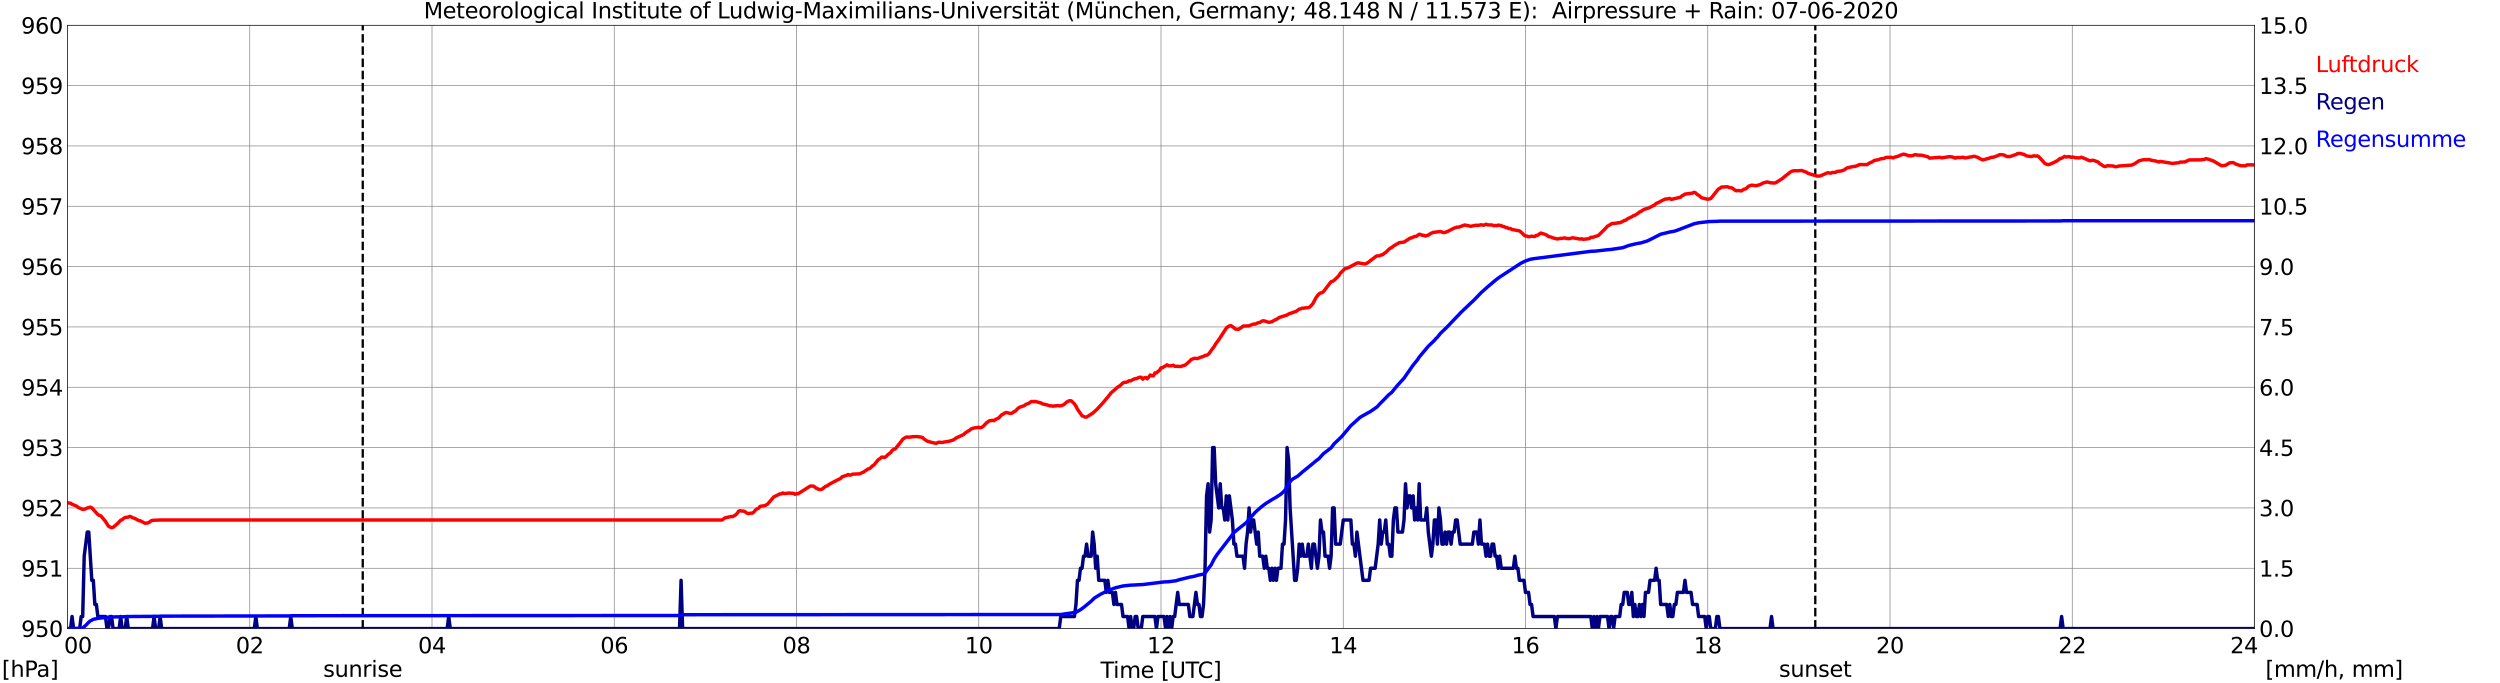 <?xml version="1.0" encoding="utf-8" standalone="no"?>
<!DOCTYPE svg PUBLIC "-//W3C//DTD SVG 1.1//EN"
  "http://www.w3.org/Graphics/SVG/1.1/DTD/svg11.dtd">
<svg xmlns:xlink="http://www.w3.org/1999/xlink" width="1085.4pt" height="296.64pt" viewBox="0 0 1085.4 296.64" xmlns="http://www.w3.org/2000/svg" version="1.1">
 <defs>
  <style type="text/css">*{stroke-linejoin: round; stroke-linecap: butt}</style>
 </defs>
 <g id="figure_1">
  <g id="patch_1">
   <path d="M 0 296.64 
L 1085.4 296.64 
L 1085.4 0 
L 0 0 
z
" style="fill: #ffffff"/>
  </g>
  <g id="axes_1">
   <g id="patch_2">
    <path d="M 29.306 272.909 
L 978.814 272.909 
L 978.814 10.976 
L 29.306 10.976 
z
" style="fill: #ffffff"/>
   </g>
   <g id="patch_3">
    <path d="M 978.814 272.909 
L 978.814 272.909 
L 978.814 10.976 
L 978.814 10.976 
z
" clip-path="url(#pe11570721a)" style="fill: #d3d3d3; opacity: 0.25; stroke: #d3d3d3; stroke-linejoin: miter"/>
   </g>
   <g id="matplotlib.axis_1">
    <g id="xtick_1">
     <g id="line2d_1">
      <path d="M 29.306 272.909 
L 29.306 10.976 
" clip-path="url(#pe11570721a)" style="fill: none; stroke: #808080; stroke-width: 0.3; stroke-linecap: square"/>
     </g>
     <g id="line2d_2"/>
     <g id="text_1">
      <!--    00 -->
      <g transform="translate(18.733 283.627) scale(0.095 -0.095)">
       <defs>
        <path id="DejaVuSans-20" transform="scale(0.016)"/>
        <path id="DejaVuSans-30" d="M 2034 4250 
Q 1547 4250 1301 3770 
Q 1056 3291 1056 2328 
Q 1056 1369 1301 889 
Q 1547 409 2034 409 
Q 2525 409 2770 889 
Q 3016 1369 3016 2328 
Q 3016 3291 2770 3770 
Q 2525 4250 2034 4250 
z
M 2034 4750 
Q 2819 4750 3233 4129 
Q 3647 3509 3647 2328 
Q 3647 1150 3233 529 
Q 2819 -91 2034 -91 
Q 1250 -91 836 529 
Q 422 1150 422 2328 
Q 422 3509 836 4129 
Q 1250 4750 2034 4750 
z
" transform="scale(0.016)"/>
       </defs>
       <use xlink:href="#DejaVuSans-20"/>
       <use xlink:href="#DejaVuSans-20" transform="translate(31.787 0)"/>
       <use xlink:href="#DejaVuSans-20" transform="translate(63.574 0)"/>
       <use xlink:href="#DejaVuSans-30" transform="translate(95.361 0)"/>
       <use xlink:href="#DejaVuSans-30" transform="translate(158.984 0)"/>
      </g>
     </g>
    </g>
    <g id="xtick_2">
     <g id="line2d_3">
      <path d="M 108.431 272.909 
L 108.431 10.976 
" clip-path="url(#pe11570721a)" style="fill: none; stroke: #808080; stroke-width: 0.3; stroke-linecap: square"/>
     </g>
     <g id="line2d_4"/>
     <g id="text_2">
      <!-- 02 -->
      <g transform="translate(102.387 283.627) scale(0.095 -0.095)">
       <defs>
        <path id="DejaVuSans-32" d="M 1228 531 
L 3431 531 
L 3431 0 
L 469 0 
L 469 531 
Q 828 903 1448 1529 
Q 2069 2156 2228 2338 
Q 2531 2678 2651 2914 
Q 2772 3150 2772 3378 
Q 2772 3750 2511 3984 
Q 2250 4219 1831 4219 
Q 1534 4219 1204 4116 
Q 875 4013 500 3803 
L 500 4441 
Q 881 4594 1212 4672 
Q 1544 4750 1819 4750 
Q 2544 4750 2975 4387 
Q 3406 4025 3406 3419 
Q 3406 3131 3298 2873 
Q 3191 2616 2906 2266 
Q 2828 2175 2409 1742 
Q 1991 1309 1228 531 
z
" transform="scale(0.016)"/>
       </defs>
       <use xlink:href="#DejaVuSans-30"/>
       <use xlink:href="#DejaVuSans-32" transform="translate(63.623 0)"/>
      </g>
     </g>
    </g>
    <g id="xtick_3">
     <g id="line2d_5">
      <path d="M 187.557 272.909 
L 187.557 10.976 
" clip-path="url(#pe11570721a)" style="fill: none; stroke: #808080; stroke-width: 0.3; stroke-linecap: square"/>
     </g>
     <g id="line2d_6"/>
     <g id="text_3">
      <!-- 04 -->
      <g transform="translate(181.513 283.627) scale(0.095 -0.095)">
       <defs>
        <path id="DejaVuSans-34" d="M 2419 4116 
L 825 1625 
L 2419 1625 
L 2419 4116 
z
M 2253 4666 
L 3047 4666 
L 3047 1625 
L 3713 1625 
L 3713 1100 
L 3047 1100 
L 3047 0 
L 2419 0 
L 2419 1100 
L 313 1100 
L 313 1709 
L 2253 4666 
z
" transform="scale(0.016)"/>
       </defs>
       <use xlink:href="#DejaVuSans-30"/>
       <use xlink:href="#DejaVuSans-34" transform="translate(63.623 0)"/>
      </g>
     </g>
    </g>
    <g id="xtick_4">
     <g id="line2d_7">
      <path d="M 266.683 272.909 
L 266.683 10.976 
" clip-path="url(#pe11570721a)" style="fill: none; stroke: #808080; stroke-width: 0.3; stroke-linecap: square"/>
     </g>
     <g id="line2d_8"/>
     <g id="text_4">
      <!-- 06 -->
      <g transform="translate(260.638 283.627) scale(0.095 -0.095)">
       <defs>
        <path id="DejaVuSans-36" d="M 2113 2584 
Q 1688 2584 1439 2293 
Q 1191 2003 1191 1497 
Q 1191 994 1439 701 
Q 1688 409 2113 409 
Q 2538 409 2786 701 
Q 3034 994 3034 1497 
Q 3034 2003 2786 2293 
Q 2538 2584 2113 2584 
z
M 3366 4563 
L 3366 3988 
Q 3128 4100 2886 4159 
Q 2644 4219 2406 4219 
Q 1781 4219 1451 3797 
Q 1122 3375 1075 2522 
Q 1259 2794 1537 2939 
Q 1816 3084 2150 3084 
Q 2853 3084 3261 2657 
Q 3669 2231 3669 1497 
Q 3669 778 3244 343 
Q 2819 -91 2113 -91 
Q 1303 -91 875 529 
Q 447 1150 447 2328 
Q 447 3434 972 4092 
Q 1497 4750 2381 4750 
Q 2619 4750 2861 4703 
Q 3103 4656 3366 4563 
z
" transform="scale(0.016)"/>
       </defs>
       <use xlink:href="#DejaVuSans-30"/>
       <use xlink:href="#DejaVuSans-36" transform="translate(63.623 0)"/>
      </g>
     </g>
    </g>
    <g id="xtick_5">
     <g id="line2d_9">
      <path d="M 345.808 272.909 
L 345.808 10.976 
" clip-path="url(#pe11570721a)" style="fill: none; stroke: #808080; stroke-width: 0.3; stroke-linecap: square"/>
     </g>
     <g id="line2d_10"/>
     <g id="text_5">
      <!-- 08 -->
      <g transform="translate(339.764 283.627) scale(0.095 -0.095)">
       <defs>
        <path id="DejaVuSans-38" d="M 2034 2216 
Q 1584 2216 1326 1975 
Q 1069 1734 1069 1313 
Q 1069 891 1326 650 
Q 1584 409 2034 409 
Q 2484 409 2743 651 
Q 3003 894 3003 1313 
Q 3003 1734 2745 1975 
Q 2488 2216 2034 2216 
z
M 1403 2484 
Q 997 2584 770 2862 
Q 544 3141 544 3541 
Q 544 4100 942 4425 
Q 1341 4750 2034 4750 
Q 2731 4750 3128 4425 
Q 3525 4100 3525 3541 
Q 3525 3141 3298 2862 
Q 3072 2584 2669 2484 
Q 3125 2378 3379 2068 
Q 3634 1759 3634 1313 
Q 3634 634 3220 271 
Q 2806 -91 2034 -91 
Q 1263 -91 848 271 
Q 434 634 434 1313 
Q 434 1759 690 2068 
Q 947 2378 1403 2484 
z
M 1172 3481 
Q 1172 3119 1398 2916 
Q 1625 2713 2034 2713 
Q 2441 2713 2670 2916 
Q 2900 3119 2900 3481 
Q 2900 3844 2670 4047 
Q 2441 4250 2034 4250 
Q 1625 4250 1398 4047 
Q 1172 3844 1172 3481 
z
" transform="scale(0.016)"/>
       </defs>
       <use xlink:href="#DejaVuSans-30"/>
       <use xlink:href="#DejaVuSans-38" transform="translate(63.623 0)"/>
      </g>
     </g>
    </g>
    <g id="xtick_6">
     <g id="line2d_11">
      <path d="M 424.934 272.909 
L 424.934 10.976 
" clip-path="url(#pe11570721a)" style="fill: none; stroke: #808080; stroke-width: 0.3; stroke-linecap: square"/>
     </g>
     <g id="line2d_12"/>
     <g id="text_6">
      <!-- 10 -->
      <g transform="translate(418.89 283.627) scale(0.095 -0.095)">
       <defs>
        <path id="DejaVuSans-31" d="M 794 531 
L 1825 531 
L 1825 4091 
L 703 3866 
L 703 4441 
L 1819 4666 
L 2450 4666 
L 2450 531 
L 3481 531 
L 3481 0 
L 794 0 
L 794 531 
z
" transform="scale(0.016)"/>
       </defs>
       <use xlink:href="#DejaVuSans-31"/>
       <use xlink:href="#DejaVuSans-30" transform="translate(63.623 0)"/>
      </g>
     </g>
    </g>
    <g id="xtick_7">
     <g id="line2d_13">
      <path d="M 504.06 272.909 
L 504.06 10.976 
" clip-path="url(#pe11570721a)" style="fill: none; stroke: #808080; stroke-width: 0.3; stroke-linecap: square"/>
     </g>
     <g id="line2d_14"/>
     <g id="text_7">
      <!-- 12 -->
      <g transform="translate(498.015 283.627) scale(0.095 -0.095)">
       <use xlink:href="#DejaVuSans-31"/>
       <use xlink:href="#DejaVuSans-32" transform="translate(63.623 0)"/>
      </g>
     </g>
    </g>
    <g id="xtick_8">
     <g id="line2d_15">
      <path d="M 583.185 272.909 
L 583.185 10.976 
" clip-path="url(#pe11570721a)" style="fill: none; stroke: #808080; stroke-width: 0.3; stroke-linecap: square"/>
     </g>
     <g id="line2d_16"/>
     <g id="text_8">
      <!-- 14 -->
      <g transform="translate(577.141 283.627) scale(0.095 -0.095)">
       <use xlink:href="#DejaVuSans-31"/>
       <use xlink:href="#DejaVuSans-34" transform="translate(63.623 0)"/>
      </g>
     </g>
    </g>
    <g id="xtick_9">
     <g id="line2d_17">
      <path d="M 662.311 272.909 
L 662.311 10.976 
" clip-path="url(#pe11570721a)" style="fill: none; stroke: #808080; stroke-width: 0.3; stroke-linecap: square"/>
     </g>
     <g id="line2d_18"/>
     <g id="text_9">
      <!-- 16 -->
      <g transform="translate(656.267 283.627) scale(0.095 -0.095)">
       <use xlink:href="#DejaVuSans-31"/>
       <use xlink:href="#DejaVuSans-36" transform="translate(63.623 0)"/>
      </g>
     </g>
    </g>
    <g id="xtick_10">
     <g id="line2d_19">
      <path d="M 741.437 272.909 
L 741.437 10.976 
" clip-path="url(#pe11570721a)" style="fill: none; stroke: #808080; stroke-width: 0.3; stroke-linecap: square"/>
     </g>
     <g id="line2d_20"/>
     <g id="text_10">
      <!-- 18 -->
      <g transform="translate(735.392 283.627) scale(0.095 -0.095)">
       <use xlink:href="#DejaVuSans-31"/>
       <use xlink:href="#DejaVuSans-38" transform="translate(63.623 0)"/>
      </g>
     </g>
    </g>
    <g id="xtick_11">
     <g id="line2d_21">
      <path d="M 820.562 272.909 
L 820.562 10.976 
" clip-path="url(#pe11570721a)" style="fill: none; stroke: #808080; stroke-width: 0.3; stroke-linecap: square"/>
     </g>
     <g id="line2d_22"/>
     <g id="text_11">
      <!-- 20 -->
      <g transform="translate(814.518 283.627) scale(0.095 -0.095)">
       <use xlink:href="#DejaVuSans-32"/>
       <use xlink:href="#DejaVuSans-30" transform="translate(63.623 0)"/>
      </g>
     </g>
    </g>
    <g id="xtick_12">
     <g id="line2d_23">
      <path d="M 899.688 272.909 
L 899.688 10.976 
" clip-path="url(#pe11570721a)" style="fill: none; stroke: #808080; stroke-width: 0.3; stroke-linecap: square"/>
     </g>
     <g id="line2d_24"/>
     <g id="text_12">
      <!-- 22 -->
      <g transform="translate(893.644 283.627) scale(0.095 -0.095)">
       <use xlink:href="#DejaVuSans-32"/>
       <use xlink:href="#DejaVuSans-32" transform="translate(63.623 0)"/>
      </g>
     </g>
    </g>
    <g id="xtick_13">
     <g id="line2d_25">
      <path d="M 978.814 272.909 
L 978.814 10.976 
" clip-path="url(#pe11570721a)" style="fill: none; stroke: #808080; stroke-width: 0.3; stroke-linecap: square"/>
     </g>
     <g id="line2d_26"/>
     <g id="text_13">
      <!-- 24    -->
      <g transform="translate(968.241 283.627) scale(0.095 -0.095)">
       <use xlink:href="#DejaVuSans-32"/>
       <use xlink:href="#DejaVuSans-34" transform="translate(63.623 0)"/>
       <use xlink:href="#DejaVuSans-20" transform="translate(127.246 0)"/>
       <use xlink:href="#DejaVuSans-20" transform="translate(159.033 0)"/>
       <use xlink:href="#DejaVuSans-20" transform="translate(190.82 0)"/>
      </g>
     </g>
    </g>
    <g id="text_14">
     <!-- Time [UTC] -->
     <g transform="translate(477.806 294.322) scale(0.095 -0.095)">
      <defs>
       <path id="DejaVuSans-54" d="M -19 4666 
L 3928 4666 
L 3928 4134 
L 2272 4134 
L 2272 0 
L 1638 0 
L 1638 4134 
L -19 4134 
L -19 4666 
z
" transform="scale(0.016)"/>
       <path id="DejaVuSans-69" d="M 603 3500 
L 1178 3500 
L 1178 0 
L 603 0 
L 603 3500 
z
M 603 4863 
L 1178 4863 
L 1178 4134 
L 603 4134 
L 603 4863 
z
" transform="scale(0.016)"/>
       <path id="DejaVuSans-6d" d="M 3328 2828 
Q 3544 3216 3844 3400 
Q 4144 3584 4550 3584 
Q 5097 3584 5394 3201 
Q 5691 2819 5691 2113 
L 5691 0 
L 5113 0 
L 5113 2094 
Q 5113 2597 4934 2840 
Q 4756 3084 4391 3084 
Q 3944 3084 3684 2787 
Q 3425 2491 3425 1978 
L 3425 0 
L 2847 0 
L 2847 2094 
Q 2847 2600 2669 2842 
Q 2491 3084 2119 3084 
Q 1678 3084 1418 2786 
Q 1159 2488 1159 1978 
L 1159 0 
L 581 0 
L 581 3500 
L 1159 3500 
L 1159 2956 
Q 1356 3278 1631 3431 
Q 1906 3584 2284 3584 
Q 2666 3584 2933 3390 
Q 3200 3197 3328 2828 
z
" transform="scale(0.016)"/>
       <path id="DejaVuSans-65" d="M 3597 1894 
L 3597 1613 
L 953 1613 
Q 991 1019 1311 708 
Q 1631 397 2203 397 
Q 2534 397 2845 478 
Q 3156 559 3463 722 
L 3463 178 
Q 3153 47 2828 -22 
Q 2503 -91 2169 -91 
Q 1331 -91 842 396 
Q 353 884 353 1716 
Q 353 2575 817 3079 
Q 1281 3584 2069 3584 
Q 2775 3584 3186 3129 
Q 3597 2675 3597 1894 
z
M 3022 2063 
Q 3016 2534 2758 2815 
Q 2500 3097 2075 3097 
Q 1594 3097 1305 2825 
Q 1016 2553 972 2059 
L 3022 2063 
z
" transform="scale(0.016)"/>
       <path id="DejaVuSans-5b" d="M 550 4863 
L 1875 4863 
L 1875 4416 
L 1125 4416 
L 1125 -397 
L 1875 -397 
L 1875 -844 
L 550 -844 
L 550 4863 
z
" transform="scale(0.016)"/>
       <path id="DejaVuSans-55" d="M 556 4666 
L 1191 4666 
L 1191 1831 
Q 1191 1081 1462 751 
Q 1734 422 2344 422 
Q 2950 422 3222 751 
Q 3494 1081 3494 1831 
L 3494 4666 
L 4128 4666 
L 4128 1753 
Q 4128 841 3676 375 
Q 3225 -91 2344 -91 
Q 1459 -91 1007 375 
Q 556 841 556 1753 
L 556 4666 
z
" transform="scale(0.016)"/>
       <path id="DejaVuSans-43" d="M 4122 4306 
L 4122 3641 
Q 3803 3938 3442 4084 
Q 3081 4231 2675 4231 
Q 1875 4231 1450 3742 
Q 1025 3253 1025 2328 
Q 1025 1406 1450 917 
Q 1875 428 2675 428 
Q 3081 428 3442 575 
Q 3803 722 4122 1019 
L 4122 359 
Q 3791 134 3420 21 
Q 3050 -91 2638 -91 
Q 1578 -91 968 557 
Q 359 1206 359 2328 
Q 359 3453 968 4101 
Q 1578 4750 2638 4750 
Q 3056 4750 3426 4639 
Q 3797 4528 4122 4306 
z
" transform="scale(0.016)"/>
       <path id="DejaVuSans-5d" d="M 1947 4863 
L 1947 -844 
L 622 -844 
L 622 -397 
L 1369 -397 
L 1369 4416 
L 622 4416 
L 622 4863 
L 1947 4863 
z
" transform="scale(0.016)"/>
      </defs>
      <use xlink:href="#DejaVuSans-54"/>
      <use xlink:href="#DejaVuSans-69" transform="translate(57.959 0)"/>
      <use xlink:href="#DejaVuSans-6d" transform="translate(85.742 0)"/>
      <use xlink:href="#DejaVuSans-65" transform="translate(183.154 0)"/>
      <use xlink:href="#DejaVuSans-20" transform="translate(244.678 0)"/>
      <use xlink:href="#DejaVuSans-5b" transform="translate(276.465 0)"/>
      <use xlink:href="#DejaVuSans-55" transform="translate(315.479 0)"/>
      <use xlink:href="#DejaVuSans-54" transform="translate(388.672 0)"/>
      <use xlink:href="#DejaVuSans-43" transform="translate(443.881 0)"/>
      <use xlink:href="#DejaVuSans-5d" transform="translate(513.705 0)"/>
     </g>
    </g>
   </g>
   <g id="matplotlib.axis_2">
    <g id="ytick_1">
     <g id="line2d_27">
      <path d="M 29.306 272.909 
L 978.814 272.909 
" clip-path="url(#pe11570721a)" style="fill: none; stroke: #808080; stroke-width: 0.3; stroke-linecap: square"/>
     </g>
     <g id="line2d_28"/>
     <g id="text_15">
      <!-- 950 -->
      <g transform="translate(9.173 276.518) scale(0.095 -0.095)">
       <defs>
        <path id="DejaVuSans-39" d="M 703 97 
L 703 672 
Q 941 559 1184 500 
Q 1428 441 1663 441 
Q 2288 441 2617 861 
Q 2947 1281 2994 2138 
Q 2813 1869 2534 1725 
Q 2256 1581 1919 1581 
Q 1219 1581 811 2004 
Q 403 2428 403 3163 
Q 403 3881 828 4315 
Q 1253 4750 1959 4750 
Q 2769 4750 3195 4129 
Q 3622 3509 3622 2328 
Q 3622 1225 3098 567 
Q 2575 -91 1691 -91 
Q 1453 -91 1209 -44 
Q 966 3 703 97 
z
M 1959 2075 
Q 2384 2075 2632 2365 
Q 2881 2656 2881 3163 
Q 2881 3666 2632 3958 
Q 2384 4250 1959 4250 
Q 1534 4250 1286 3958 
Q 1038 3666 1038 3163 
Q 1038 2656 1286 2365 
Q 1534 2075 1959 2075 
z
" transform="scale(0.016)"/>
        <path id="DejaVuSans-35" d="M 691 4666 
L 3169 4666 
L 3169 4134 
L 1269 4134 
L 1269 2991 
Q 1406 3038 1543 3061 
Q 1681 3084 1819 3084 
Q 2600 3084 3056 2656 
Q 3513 2228 3513 1497 
Q 3513 744 3044 326 
Q 2575 -91 1722 -91 
Q 1428 -91 1123 -41 
Q 819 9 494 109 
L 494 744 
Q 775 591 1075 516 
Q 1375 441 1709 441 
Q 2250 441 2565 725 
Q 2881 1009 2881 1497 
Q 2881 1984 2565 2268 
Q 2250 2553 1709 2553 
Q 1456 2553 1204 2497 
Q 953 2441 691 2322 
L 691 4666 
z
" transform="scale(0.016)"/>
       </defs>
       <use xlink:href="#DejaVuSans-39"/>
       <use xlink:href="#DejaVuSans-35" transform="translate(63.623 0)"/>
       <use xlink:href="#DejaVuSans-30" transform="translate(127.246 0)"/>
      </g>
     </g>
    </g>
    <g id="ytick_2">
     <g id="line2d_29">
      <path d="M 29.306 246.715 
L 978.814 246.715 
" clip-path="url(#pe11570721a)" style="fill: none; stroke: #808080; stroke-width: 0.3; stroke-linecap: square"/>
     </g>
     <g id="line2d_30"/>
     <g id="text_16">
      <!-- 951 -->
      <g transform="translate(9.173 250.325) scale(0.095 -0.095)">
       <use xlink:href="#DejaVuSans-39"/>
       <use xlink:href="#DejaVuSans-35" transform="translate(63.623 0)"/>
       <use xlink:href="#DejaVuSans-31" transform="translate(127.246 0)"/>
      </g>
     </g>
    </g>
    <g id="ytick_3">
     <g id="line2d_31">
      <path d="M 29.306 220.522 
L 978.814 220.522 
" clip-path="url(#pe11570721a)" style="fill: none; stroke: #808080; stroke-width: 0.3; stroke-linecap: square"/>
     </g>
     <g id="line2d_32"/>
     <g id="text_17">
      <!-- 952 -->
      <g transform="translate(9.173 224.131) scale(0.095 -0.095)">
       <use xlink:href="#DejaVuSans-39"/>
       <use xlink:href="#DejaVuSans-35" transform="translate(63.623 0)"/>
       <use xlink:href="#DejaVuSans-32" transform="translate(127.246 0)"/>
      </g>
     </g>
    </g>
    <g id="ytick_4">
     <g id="line2d_33">
      <path d="M 29.306 194.329 
L 978.814 194.329 
" clip-path="url(#pe11570721a)" style="fill: none; stroke: #808080; stroke-width: 0.3; stroke-linecap: square"/>
     </g>
     <g id="line2d_34"/>
     <g id="text_18">
      <!-- 953 -->
      <g transform="translate(9.173 197.938) scale(0.095 -0.095)">
       <defs>
        <path id="DejaVuSans-33" d="M 2597 2516 
Q 3050 2419 3304 2112 
Q 3559 1806 3559 1356 
Q 3559 666 3084 287 
Q 2609 -91 1734 -91 
Q 1441 -91 1130 -33 
Q 819 25 488 141 
L 488 750 
Q 750 597 1062 519 
Q 1375 441 1716 441 
Q 2309 441 2620 675 
Q 2931 909 2931 1356 
Q 2931 1769 2642 2001 
Q 2353 2234 1838 2234 
L 1294 2234 
L 1294 2753 
L 1863 2753 
Q 2328 2753 2575 2939 
Q 2822 3125 2822 3475 
Q 2822 3834 2567 4026 
Q 2313 4219 1838 4219 
Q 1578 4219 1281 4162 
Q 984 4106 628 3988 
L 628 4550 
Q 988 4650 1302 4700 
Q 1616 4750 1894 4750 
Q 2613 4750 3031 4423 
Q 3450 4097 3450 3541 
Q 3450 3153 3228 2886 
Q 3006 2619 2597 2516 
z
" transform="scale(0.016)"/>
       </defs>
       <use xlink:href="#DejaVuSans-39"/>
       <use xlink:href="#DejaVuSans-35" transform="translate(63.623 0)"/>
       <use xlink:href="#DejaVuSans-33" transform="translate(127.246 0)"/>
      </g>
     </g>
    </g>
    <g id="ytick_5">
     <g id="line2d_35">
      <path d="M 29.306 168.136 
L 978.814 168.136 
" clip-path="url(#pe11570721a)" style="fill: none; stroke: #808080; stroke-width: 0.3; stroke-linecap: square"/>
     </g>
     <g id="line2d_36"/>
     <g id="text_19">
      <!-- 954 -->
      <g transform="translate(9.173 171.745) scale(0.095 -0.095)">
       <use xlink:href="#DejaVuSans-39"/>
       <use xlink:href="#DejaVuSans-35" transform="translate(63.623 0)"/>
       <use xlink:href="#DejaVuSans-34" transform="translate(127.246 0)"/>
      </g>
     </g>
    </g>
    <g id="ytick_6">
     <g id="line2d_37">
      <path d="M 29.306 141.942 
L 978.814 141.942 
" clip-path="url(#pe11570721a)" style="fill: none; stroke: #808080; stroke-width: 0.3; stroke-linecap: square"/>
     </g>
     <g id="line2d_38"/>
     <g id="text_20">
      <!-- 955 -->
      <g transform="translate(9.173 145.551) scale(0.095 -0.095)">
       <use xlink:href="#DejaVuSans-39"/>
       <use xlink:href="#DejaVuSans-35" transform="translate(63.623 0)"/>
       <use xlink:href="#DejaVuSans-35" transform="translate(127.246 0)"/>
      </g>
     </g>
    </g>
    <g id="ytick_7">
     <g id="line2d_39">
      <path d="M 29.306 115.749 
L 978.814 115.749 
" clip-path="url(#pe11570721a)" style="fill: none; stroke: #808080; stroke-width: 0.3; stroke-linecap: square"/>
     </g>
     <g id="line2d_40"/>
     <g id="text_21">
      <!-- 956 -->
      <g transform="translate(9.173 119.358) scale(0.095 -0.095)">
       <use xlink:href="#DejaVuSans-39"/>
       <use xlink:href="#DejaVuSans-35" transform="translate(63.623 0)"/>
       <use xlink:href="#DejaVuSans-36" transform="translate(127.246 0)"/>
      </g>
     </g>
    </g>
    <g id="ytick_8">
     <g id="line2d_41">
      <path d="M 29.306 89.556 
L 978.814 89.556 
" clip-path="url(#pe11570721a)" style="fill: none; stroke: #808080; stroke-width: 0.3; stroke-linecap: square"/>
     </g>
     <g id="line2d_42"/>
     <g id="text_22">
      <!-- 957 -->
      <g transform="translate(9.173 93.165) scale(0.095 -0.095)">
       <defs>
        <path id="DejaVuSans-37" d="M 525 4666 
L 3525 4666 
L 3525 4397 
L 1831 0 
L 1172 0 
L 2766 4134 
L 525 4134 
L 525 4666 
z
" transform="scale(0.016)"/>
       </defs>
       <use xlink:href="#DejaVuSans-39"/>
       <use xlink:href="#DejaVuSans-35" transform="translate(63.623 0)"/>
       <use xlink:href="#DejaVuSans-37" transform="translate(127.246 0)"/>
      </g>
     </g>
    </g>
    <g id="ytick_9">
     <g id="line2d_43">
      <path d="M 29.306 63.362 
L 978.814 63.362 
" clip-path="url(#pe11570721a)" style="fill: none; stroke: #808080; stroke-width: 0.3; stroke-linecap: square"/>
     </g>
     <g id="line2d_44"/>
     <g id="text_23">
      <!-- 958 -->
      <g transform="translate(9.173 66.972) scale(0.095 -0.095)">
       <use xlink:href="#DejaVuSans-39"/>
       <use xlink:href="#DejaVuSans-35" transform="translate(63.623 0)"/>
       <use xlink:href="#DejaVuSans-38" transform="translate(127.246 0)"/>
      </g>
     </g>
    </g>
    <g id="ytick_10">
     <g id="line2d_45">
      <path d="M 29.306 37.169 
L 978.814 37.169 
" clip-path="url(#pe11570721a)" style="fill: none; stroke: #808080; stroke-width: 0.3; stroke-linecap: square"/>
     </g>
     <g id="line2d_46"/>
     <g id="text_24">
      <!-- 959 -->
      <g transform="translate(9.173 40.778) scale(0.095 -0.095)">
       <use xlink:href="#DejaVuSans-39"/>
       <use xlink:href="#DejaVuSans-35" transform="translate(63.623 0)"/>
       <use xlink:href="#DejaVuSans-39" transform="translate(127.246 0)"/>
      </g>
     </g>
    </g>
    <g id="ytick_11">
     <g id="line2d_47">
      <path d="M 29.306 10.976 
L 978.814 10.976 
" clip-path="url(#pe11570721a)" style="fill: none; stroke: #808080; stroke-width: 0.3; stroke-linecap: square"/>
     </g>
     <g id="line2d_48"/>
     <g id="text_25">
      <!-- 960 -->
      <g transform="translate(9.173 14.585) scale(0.095 -0.095)">
       <use xlink:href="#DejaVuSans-39"/>
       <use xlink:href="#DejaVuSans-36" transform="translate(63.623 0)"/>
       <use xlink:href="#DejaVuSans-30" transform="translate(127.246 0)"/>
      </g>
     </g>
    </g>
   </g>
   <g id="line2d_49">
    <path d="M 157.489 272.909 
L 157.489 10.976 
" clip-path="url(#pe11570721a)" style="fill: none; stroke-dasharray: 3.7,1.6; stroke-dashoffset: 0; stroke: #000000"/>
   </g>
   <g id="line2d_50">
    <path d="M 788.121 272.909 
L 788.121 10.976 
" clip-path="url(#pe11570721a)" style="fill: none; stroke-dasharray: 3.7,1.6; stroke-dashoffset: 0; stroke: #000000"/>
   </g>
   <g id="line2d_51">
    <path d="M 29.306 218.252 
L 29.965 218.427 
L 30.625 218.427 
L 31.284 218.951 
L 33.262 219.736 
L 33.921 220.313 
L 35.9 221.151 
L 36.559 221.098 
L 37.218 220.889 
L 37.878 220.522 
L 38.537 220.417 
L 39.197 220.155 
L 39.856 220.47 
L 42.493 223.403 
L 43.153 223.77 
L 43.812 223.98 
L 45.79 226.389 
L 47.109 228.485 
L 48.428 229.114 
L 49.087 228.956 
L 51.065 227.28 
L 52.384 225.866 
L 53.043 225.656 
L 53.703 225.027 
L 54.362 224.661 
L 55.681 224.504 
L 56.34 224.189 
L 57 224.399 
L 57.659 224.818 
L 58.319 224.975 
L 60.297 226.023 
L 60.956 226.128 
L 62.934 227.175 
L 64.253 227.018 
L 64.912 226.651 
L 65.572 226.128 
L 66.231 225.918 
L 69.528 225.761 
L 313.499 225.761 
L 314.818 224.818 
L 316.796 224.399 
L 317.455 224.242 
L 318.114 224.294 
L 319.433 223.508 
L 320.093 222.827 
L 320.752 221.884 
L 321.411 221.727 
L 322.071 221.884 
L 322.73 221.884 
L 323.39 222.094 
L 324.049 222.67 
L 324.708 222.932 
L 325.368 222.932 
L 326.027 222.775 
L 326.686 222.775 
L 327.346 222.251 
L 328.005 221.413 
L 328.665 220.941 
L 329.324 220.679 
L 329.983 219.841 
L 331.302 219.632 
L 331.961 219.579 
L 333.28 218.846 
L 335.918 215.755 
L 337.236 215.126 
L 338.555 214.445 
L 339.215 214.445 
L 339.874 214.026 
L 340.533 214.288 
L 342.512 214.079 
L 344.49 214.183 
L 345.149 214.602 
L 345.808 214.288 
L 346.468 214.393 
L 351.743 211.04 
L 353.062 211.04 
L 353.721 211.407 
L 354.38 211.983 
L 355.699 212.507 
L 356.359 212.507 
L 357.018 212.297 
L 358.337 211.197 
L 358.996 210.988 
L 360.315 210.097 
L 363.612 208.368 
L 364.93 207.74 
L 365.59 207.006 
L 367.568 206.378 
L 368.227 206.011 
L 368.887 206.325 
L 369.546 206.168 
L 370.206 205.854 
L 372.843 205.749 
L 373.502 205.644 
L 374.162 205.225 
L 374.821 205.016 
L 376.799 203.654 
L 377.459 203.444 
L 378.118 202.973 
L 378.777 202.292 
L 379.437 201.873 
L 381.415 199.463 
L 382.074 199.148 
L 382.734 198.467 
L 383.393 198.467 
L 384.053 198.625 
L 384.712 198.205 
L 385.371 197.472 
L 386.69 196.477 
L 387.349 195.586 
L 388.009 195.062 
L 388.668 194.905 
L 391.306 191.605 
L 391.965 190.662 
L 393.284 189.824 
L 393.943 189.719 
L 394.603 189.824 
L 396.581 189.562 
L 397.24 189.614 
L 397.899 189.509 
L 399.878 189.771 
L 400.537 189.981 
L 401.196 190.609 
L 402.515 191.5 
L 404.493 192.076 
L 406.471 192.495 
L 407.131 192.129 
L 407.79 191.971 
L 409.109 192.129 
L 409.768 191.919 
L 411.746 191.657 
L 413.725 191.081 
L 414.384 190.714 
L 415.043 190.19 
L 418.34 188.671 
L 419 188.042 
L 420.318 187.152 
L 420.978 186.785 
L 421.637 186.209 
L 422.956 185.79 
L 424.934 185.528 
L 425.593 185.737 
L 426.253 185.528 
L 426.912 185.056 
L 428.231 183.642 
L 429.55 182.699 
L 430.869 182.489 
L 431.528 182.647 
L 432.187 182.123 
L 433.506 181.547 
L 434.825 180.132 
L 435.484 179.818 
L 436.144 179.346 
L 436.803 179.084 
L 438.781 179.503 
L 439.44 179.346 
L 440.1 178.822 
L 440.759 178.56 
L 442.078 177.198 
L 442.737 176.779 
L 444.716 176.098 
L 445.375 175.574 
L 446.694 175.103 
L 447.353 174.579 
L 448.012 174.265 
L 448.672 174.422 
L 449.331 174.265 
L 451.969 174.946 
L 452.628 175.365 
L 453.947 175.627 
L 455.925 176.203 
L 456.584 176.203 
L 457.244 176.36 
L 457.903 176.203 
L 458.563 176.203 
L 459.222 176.046 
L 459.881 176.203 
L 460.541 176.203 
L 461.859 175.679 
L 463.178 174.527 
L 463.838 174.16 
L 464.497 173.95 
L 465.156 174.055 
L 466.475 175.365 
L 467.134 176.36 
L 467.794 177.67 
L 469.772 180.499 
L 471.091 181.075 
L 471.75 181.075 
L 474.388 179.399 
L 476.366 177.618 
L 479.003 174.736 
L 480.322 173.112 
L 480.981 172.379 
L 482.3 170.65 
L 483.619 169.498 
L 484.278 168.974 
L 484.938 168.293 
L 486.256 167.455 
L 487.575 166.197 
L 488.235 165.988 
L 488.894 165.988 
L 489.553 165.726 
L 490.213 165.307 
L 490.872 165.359 
L 492.191 164.626 
L 492.85 164.416 
L 493.51 164.364 
L 494.169 163.997 
L 494.828 163.787 
L 495.488 163.787 
L 496.147 164.626 
L 496.807 164.049 
L 497.466 163.892 
L 498.125 164.468 
L 499.444 162.792 
L 500.103 163.211 
L 500.763 163.159 
L 501.422 161.902 
L 502.082 161.902 
L 502.741 161.273 
L 503.4 160.801 
L 504.06 159.701 
L 504.719 159.649 
L 505.379 159.177 
L 506.038 158.863 
L 506.697 158.392 
L 507.357 158.811 
L 508.675 158.811 
L 509.335 158.549 
L 509.994 159.02 
L 511.972 159.073 
L 512.632 159.177 
L 513.291 158.863 
L 514.61 158.496 
L 516.588 156.715 
L 517.247 156.034 
L 518.566 155.563 
L 519.885 155.668 
L 521.204 155.144 
L 522.522 154.725 
L 523.182 154.305 
L 523.841 154.253 
L 524.501 153.939 
L 525.16 153.205 
L 525.819 152.21 
L 527.138 150.481 
L 527.797 149.276 
L 529.116 147.548 
L 532.413 142.466 
L 533.073 141.89 
L 533.732 141.523 
L 534.391 141.366 
L 535.71 142.257 
L 536.369 142.885 
L 537.688 142.99 
L 539.007 142.152 
L 539.666 141.576 
L 542.304 141.471 
L 543.623 140.895 
L 544.282 140.685 
L 544.941 140.737 
L 546.26 140.109 
L 546.919 140.004 
L 548.238 139.271 
L 548.898 139.323 
L 550.876 139.952 
L 552.195 139.69 
L 553.513 138.904 
L 554.173 138.642 
L 555.491 137.804 
L 556.81 137.385 
L 558.788 136.756 
L 559.448 136.337 
L 561.426 135.603 
L 562.745 135.184 
L 564.063 134.189 
L 564.723 134.084 
L 565.382 133.77 
L 566.042 133.822 
L 566.701 133.665 
L 568.02 133.56 
L 568.679 133.298 
L 569.998 131.832 
L 571.317 129.317 
L 571.976 128.374 
L 572.635 127.641 
L 573.295 127.222 
L 573.954 127.064 
L 574.613 126.593 
L 575.932 124.864 
L 577.251 123.135 
L 577.91 122.297 
L 578.57 122.14 
L 579.229 121.721 
L 581.207 119.783 
L 581.867 118.683 
L 583.845 116.692 
L 585.164 116.325 
L 589.12 114.23 
L 589.779 114.125 
L 591.757 114.492 
L 592.417 114.596 
L 593.076 114.492 
L 594.395 113.653 
L 595.714 112.553 
L 596.373 112.134 
L 597.032 111.558 
L 597.692 111.139 
L 599.011 111.034 
L 599.67 110.667 
L 600.329 110.563 
L 600.989 109.986 
L 601.648 109.567 
L 602.967 108.31 
L 603.626 107.734 
L 604.286 107.419 
L 604.945 106.843 
L 606.923 105.691 
L 607.582 105.324 
L 609.561 105.114 
L 612.198 103.386 
L 612.858 103.281 
L 614.176 102.652 
L 614.836 102.652 
L 616.154 101.709 
L 616.814 101.814 
L 617.473 102.181 
L 618.133 102.128 
L 618.792 102.495 
L 620.111 102.076 
L 620.77 101.605 
L 622.089 100.924 
L 625.386 100.504 
L 626.705 100.976 
L 627.364 100.924 
L 628.683 100.4 
L 631.32 99.038 
L 632.639 98.619 
L 633.298 98.619 
L 635.936 97.676 
L 638.573 98.252 
L 640.552 97.833 
L 641.87 97.833 
L 643.189 97.571 
L 643.848 97.78 
L 644.508 97.676 
L 645.167 97.361 
L 645.827 97.623 
L 647.805 97.676 
L 648.464 97.99 
L 649.123 97.885 
L 649.783 97.99 
L 650.442 97.728 
L 651.761 97.937 
L 652.42 98.357 
L 653.08 98.409 
L 653.739 98.776 
L 654.399 98.88 
L 655.058 99.247 
L 655.717 99.195 
L 656.377 99.614 
L 659.674 100.242 
L 660.333 100.714 
L 661.652 102.024 
L 662.311 102.495 
L 662.97 102.495 
L 663.63 102.809 
L 664.949 102.547 
L 666.267 102.705 
L 666.927 102.233 
L 667.586 102.128 
L 668.905 101.185 
L 670.883 101.762 
L 671.542 102.076 
L 672.202 102.652 
L 673.521 102.967 
L 674.18 103.281 
L 676.158 103.752 
L 677.477 103.49 
L 678.136 103.49 
L 679.455 103.281 
L 680.114 103.543 
L 681.433 103.595 
L 682.752 103.229 
L 686.049 103.805 
L 686.708 103.648 
L 687.368 103.91 
L 690.005 103.595 
L 690.664 103.019 
L 691.324 103.071 
L 693.961 102.233 
L 696.599 99.614 
L 697.918 98.199 
L 699.896 97.047 
L 701.874 96.89 
L 702.533 96.68 
L 703.193 96.733 
L 704.511 96.156 
L 705.171 95.737 
L 705.83 95.632 
L 706.49 95.056 
L 708.468 94.113 
L 709.127 93.642 
L 709.786 93.485 
L 711.105 92.646 
L 711.765 92.07 
L 712.424 91.808 
L 713.743 90.918 
L 715.721 90.341 
L 718.358 88.979 
L 719.018 88.351 
L 720.337 87.774 
L 721.655 87.041 
L 722.974 86.412 
L 723.633 86.412 
L 724.952 86.15 
L 725.612 86.57 
L 729.568 85.627 
L 730.227 85.05 
L 730.887 84.736 
L 731.546 84.265 
L 734.843 83.845 
L 735.502 83.479 
L 736.162 83.741 
L 736.821 84.422 
L 737.48 84.736 
L 738.799 85.889 
L 741.437 86.517 
L 742.756 86.203 
L 745.393 82.903 
L 746.052 82.064 
L 746.712 81.75 
L 747.371 81.226 
L 750.009 81.069 
L 750.668 81.383 
L 751.987 81.593 
L 753.306 82.588 
L 753.965 82.85 
L 754.624 82.693 
L 755.943 82.903 
L 757.262 82.117 
L 757.921 82.012 
L 759.24 80.807 
L 760.559 80.388 
L 762.537 80.65 
L 763.196 80.388 
L 763.856 80.283 
L 765.834 79.288 
L 766.493 79.235 
L 767.153 78.974 
L 769.131 79.445 
L 769.79 79.393 
L 770.449 79.497 
L 771.109 79.235 
L 773.746 77.559 
L 775.065 76.459 
L 776.384 75.464 
L 777.043 74.887 
L 777.703 74.468 
L 778.362 74.206 
L 779.681 74.102 
L 780.34 74.154 
L 781.659 74.049 
L 782.318 74.049 
L 784.296 74.783 
L 784.956 75.254 
L 786.934 75.83 
L 787.593 76.092 
L 788.253 76.197 
L 788.912 76.459 
L 790.231 76.407 
L 792.868 75.254 
L 793.528 74.992 
L 794.847 75.202 
L 795.506 74.887 
L 796.825 74.887 
L 797.484 74.468 
L 799.462 74.206 
L 800.781 73.735 
L 801.44 73.211 
L 802.1 72.844 
L 804.737 72.268 
L 805.397 72.268 
L 806.715 71.744 
L 807.375 71.43 
L 810.672 71.482 
L 811.331 70.958 
L 811.99 70.592 
L 812.65 70.382 
L 813.969 69.544 
L 814.628 69.544 
L 815.947 69.177 
L 816.606 68.915 
L 817.925 68.811 
L 818.584 68.444 
L 819.244 68.287 
L 820.562 68.339 
L 821.222 68.287 
L 821.881 68.549 
L 822.541 68.234 
L 823.859 67.92 
L 825.837 67.082 
L 826.497 66.925 
L 827.816 67.291 
L 828.475 67.553 
L 829.794 67.658 
L 830.453 67.553 
L 831.112 67.239 
L 831.772 67.134 
L 832.431 67.344 
L 834.409 67.396 
L 836.388 67.92 
L 837.047 68.077 
L 837.706 68.653 
L 842.322 68.287 
L 842.981 68.549 
L 846.278 68.025 
L 847.597 68.129 
L 848.916 68.653 
L 849.575 68.391 
L 851.553 68.391 
L 852.213 68.234 
L 852.872 68.496 
L 853.531 68.549 
L 855.51 68.129 
L 856.169 68.077 
L 856.828 67.868 
L 857.488 67.92 
L 858.806 68.391 
L 859.466 68.811 
L 860.785 69.439 
L 862.103 69.125 
L 862.763 68.863 
L 863.422 68.811 
L 864.082 68.444 
L 864.741 68.287 
L 865.4 68.287 
L 867.378 67.553 
L 868.038 67.187 
L 868.697 67.134 
L 870.016 67.291 
L 871.335 67.972 
L 872.653 67.972 
L 873.972 67.501 
L 875.291 67.082 
L 875.95 66.663 
L 877.269 66.61 
L 877.929 66.872 
L 878.588 66.977 
L 879.907 67.71 
L 881.885 67.972 
L 883.204 67.606 
L 883.863 67.815 
L 884.522 67.658 
L 885.182 68.077 
L 887.16 70.225 
L 887.819 71.011 
L 889.138 71.482 
L 889.797 71.377 
L 891.775 70.539 
L 892.435 70.12 
L 893.094 69.858 
L 894.413 68.811 
L 895.072 68.706 
L 896.391 67.92 
L 897.051 68.182 
L 898.369 67.972 
L 899.029 68.287 
L 899.688 68.182 
L 900.347 68.234 
L 901.007 68.496 
L 902.985 68.549 
L 903.644 68.234 
L 906.282 69.334 
L 906.941 69.701 
L 907.601 69.806 
L 908.26 69.596 
L 908.919 69.596 
L 910.898 70.33 
L 911.557 71.011 
L 913.535 72.268 
L 914.194 72.268 
L 914.854 71.954 
L 917.491 72.058 
L 918.151 72.373 
L 918.81 72.373 
L 920.129 72.058 
L 925.404 71.692 
L 926.723 71.116 
L 928.701 69.806 
L 930.679 69.334 
L 933.316 69.282 
L 933.976 69.596 
L 935.954 69.911 
L 937.273 70.33 
L 937.932 70.068 
L 943.207 70.958 
L 945.185 70.696 
L 945.845 70.696 
L 946.504 70.382 
L 948.482 70.33 
L 950.46 69.439 
L 955.735 69.387 
L 956.395 69.23 
L 957.054 69.23 
L 957.714 68.863 
L 959.032 69.177 
L 960.351 69.701 
L 961.01 69.911 
L 963.648 71.482 
L 964.307 71.901 
L 964.967 71.954 
L 966.285 71.744 
L 967.604 70.958 
L 968.264 70.644 
L 969.582 70.592 
L 970.901 71.325 
L 972.22 71.744 
L 972.879 71.954 
L 974.857 72.006 
L 975.517 71.587 
L 978.154 71.57 
L 978.154 71.57 
" clip-path="url(#pe11570721a)" style="fill: none; stroke: #ff0000; stroke-width: 1.5; stroke-linecap: square"/>
   </g>
   <g id="patch_4">
    <path d="M 29.306 272.909 
L 29.306 10.976 
" style="fill: none; stroke: #000000; stroke-width: 0.3; stroke-linejoin: miter; stroke-linecap: square"/>
   </g>
   <g id="patch_5">
    <path d="M 29.306 272.909 
L 978.814 272.909 
" style="fill: none; stroke: #000000; stroke-width: 0.3; stroke-linejoin: miter; stroke-linecap: square"/>
   </g>
   <g id="patch_6">
    <path d="M 29.306 10.976 
L 978.814 10.976 
" style="fill: none; stroke: #000000; stroke-width: 0.3; stroke-linejoin: miter; stroke-linecap: square"/>
   </g>
   <g id="text_26">
    <!-- sunrise -->
    <g transform="translate(140.325 293.863) scale(0.095 -0.095)">
     <defs>
      <path id="DejaVuSans-73" d="M 2834 3397 
L 2834 2853 
Q 2591 2978 2328 3040 
Q 2066 3103 1784 3103 
Q 1356 3103 1142 2972 
Q 928 2841 928 2578 
Q 928 2378 1081 2264 
Q 1234 2150 1697 2047 
L 1894 2003 
Q 2506 1872 2764 1633 
Q 3022 1394 3022 966 
Q 3022 478 2636 193 
Q 2250 -91 1575 -91 
Q 1294 -91 989 -36 
Q 684 19 347 128 
L 347 722 
Q 666 556 975 473 
Q 1284 391 1588 391 
Q 1994 391 2212 530 
Q 2431 669 2431 922 
Q 2431 1156 2273 1281 
Q 2116 1406 1581 1522 
L 1381 1569 
Q 847 1681 609 1914 
Q 372 2147 372 2553 
Q 372 3047 722 3315 
Q 1072 3584 1716 3584 
Q 2034 3584 2315 3537 
Q 2597 3491 2834 3397 
z
" transform="scale(0.016)"/>
      <path id="DejaVuSans-75" d="M 544 1381 
L 544 3500 
L 1119 3500 
L 1119 1403 
Q 1119 906 1312 657 
Q 1506 409 1894 409 
Q 2359 409 2629 706 
Q 2900 1003 2900 1516 
L 2900 3500 
L 3475 3500 
L 3475 0 
L 2900 0 
L 2900 538 
Q 2691 219 2414 64 
Q 2138 -91 1772 -91 
Q 1169 -91 856 284 
Q 544 659 544 1381 
z
M 1991 3584 
L 1991 3584 
z
" transform="scale(0.016)"/>
      <path id="DejaVuSans-6e" d="M 3513 2113 
L 3513 0 
L 2938 0 
L 2938 2094 
Q 2938 2591 2744 2837 
Q 2550 3084 2163 3084 
Q 1697 3084 1428 2787 
Q 1159 2491 1159 1978 
L 1159 0 
L 581 0 
L 581 3500 
L 1159 3500 
L 1159 2956 
Q 1366 3272 1645 3428 
Q 1925 3584 2291 3584 
Q 2894 3584 3203 3211 
Q 3513 2838 3513 2113 
z
" transform="scale(0.016)"/>
      <path id="DejaVuSans-72" d="M 2631 2963 
Q 2534 3019 2420 3045 
Q 2306 3072 2169 3072 
Q 1681 3072 1420 2755 
Q 1159 2438 1159 1844 
L 1159 0 
L 581 0 
L 581 3500 
L 1159 3500 
L 1159 2956 
Q 1341 3275 1631 3429 
Q 1922 3584 2338 3584 
Q 2397 3584 2469 3576 
Q 2541 3569 2628 3553 
L 2631 2963 
z
" transform="scale(0.016)"/>
     </defs>
     <use xlink:href="#DejaVuSans-73"/>
     <use xlink:href="#DejaVuSans-75" transform="translate(52.1 0)"/>
     <use xlink:href="#DejaVuSans-6e" transform="translate(115.479 0)"/>
     <use xlink:href="#DejaVuSans-72" transform="translate(178.857 0)"/>
     <use xlink:href="#DejaVuSans-69" transform="translate(219.971 0)"/>
     <use xlink:href="#DejaVuSans-73" transform="translate(247.754 0)"/>
     <use xlink:href="#DejaVuSans-65" transform="translate(299.854 0)"/>
    </g>
   </g>
   <g id="text_27">
    <!-- sunset -->
    <g transform="translate(772.366 293.863) scale(0.095 -0.095)">
     <defs>
      <path id="DejaVuSans-74" d="M 1172 4494 
L 1172 3500 
L 2356 3500 
L 2356 3053 
L 1172 3053 
L 1172 1153 
Q 1172 725 1289 603 
Q 1406 481 1766 481 
L 2356 481 
L 2356 0 
L 1766 0 
Q 1100 0 847 248 
Q 594 497 594 1153 
L 594 3053 
L 172 3053 
L 172 3500 
L 594 3500 
L 594 4494 
L 1172 4494 
z
" transform="scale(0.016)"/>
     </defs>
     <use xlink:href="#DejaVuSans-73"/>
     <use xlink:href="#DejaVuSans-75" transform="translate(52.1 0)"/>
     <use xlink:href="#DejaVuSans-6e" transform="translate(115.479 0)"/>
     <use xlink:href="#DejaVuSans-73" transform="translate(178.857 0)"/>
     <use xlink:href="#DejaVuSans-65" transform="translate(230.957 0)"/>
     <use xlink:href="#DejaVuSans-74" transform="translate(292.48 0)"/>
    </g>
   </g>
   <g id="text_28">
    <!-- [hPa] -->
    <g transform="translate(0.821 293.863) scale(0.095 -0.095)">
     <defs>
      <path id="DejaVuSans-68" d="M 3513 2113 
L 3513 0 
L 2938 0 
L 2938 2094 
Q 2938 2591 2744 2837 
Q 2550 3084 2163 3084 
Q 1697 3084 1428 2787 
Q 1159 2491 1159 1978 
L 1159 0 
L 581 0 
L 581 4863 
L 1159 4863 
L 1159 2956 
Q 1366 3272 1645 3428 
Q 1925 3584 2291 3584 
Q 2894 3584 3203 3211 
Q 3513 2838 3513 2113 
z
" transform="scale(0.016)"/>
      <path id="DejaVuSans-50" d="M 1259 4147 
L 1259 2394 
L 2053 2394 
Q 2494 2394 2734 2622 
Q 2975 2850 2975 3272 
Q 2975 3691 2734 3919 
Q 2494 4147 2053 4147 
L 1259 4147 
z
M 628 4666 
L 2053 4666 
Q 2838 4666 3239 4311 
Q 3641 3956 3641 3272 
Q 3641 2581 3239 2228 
Q 2838 1875 2053 1875 
L 1259 1875 
L 1259 0 
L 628 0 
L 628 4666 
z
" transform="scale(0.016)"/>
      <path id="DejaVuSans-61" d="M 2194 1759 
Q 1497 1759 1228 1600 
Q 959 1441 959 1056 
Q 959 750 1161 570 
Q 1363 391 1709 391 
Q 2188 391 2477 730 
Q 2766 1069 2766 1631 
L 2766 1759 
L 2194 1759 
z
M 3341 1997 
L 3341 0 
L 2766 0 
L 2766 531 
Q 2569 213 2275 61 
Q 1981 -91 1556 -91 
Q 1019 -91 701 211 
Q 384 513 384 1019 
Q 384 1609 779 1909 
Q 1175 2209 1959 2209 
L 2766 2209 
L 2766 2266 
Q 2766 2663 2505 2880 
Q 2244 3097 1772 3097 
Q 1472 3097 1187 3025 
Q 903 2953 641 2809 
L 641 3341 
Q 956 3463 1253 3523 
Q 1550 3584 1831 3584 
Q 2591 3584 2966 3190 
Q 3341 2797 3341 1997 
z
" transform="scale(0.016)"/>
     </defs>
     <use xlink:href="#DejaVuSans-5b"/>
     <use xlink:href="#DejaVuSans-68" transform="translate(39.014 0)"/>
     <use xlink:href="#DejaVuSans-50" transform="translate(102.393 0)"/>
     <use xlink:href="#DejaVuSans-61" transform="translate(158.195 0)"/>
     <use xlink:href="#DejaVuSans-5d" transform="translate(219.475 0)"/>
    </g>
   </g>
   <g id="text_29">
    <!-- Luftdruck -->
    <g style="fill: #ff0000" transform="translate(1005.4 31.291) scale(0.095 -0.095)">
     <defs>
      <path id="DejaVuSans-4c" d="M 628 4666 
L 1259 4666 
L 1259 531 
L 3531 531 
L 3531 0 
L 628 0 
L 628 4666 
z
" transform="scale(0.016)"/>
      <path id="DejaVuSans-66" d="M 2375 4863 
L 2375 4384 
L 1825 4384 
Q 1516 4384 1395 4259 
Q 1275 4134 1275 3809 
L 1275 3500 
L 2222 3500 
L 2222 3053 
L 1275 3053 
L 1275 0 
L 697 0 
L 697 3053 
L 147 3053 
L 147 3500 
L 697 3500 
L 697 3744 
Q 697 4328 969 4595 
Q 1241 4863 1831 4863 
L 2375 4863 
z
" transform="scale(0.016)"/>
      <path id="DejaVuSans-64" d="M 2906 2969 
L 2906 4863 
L 3481 4863 
L 3481 0 
L 2906 0 
L 2906 525 
Q 2725 213 2448 61 
Q 2172 -91 1784 -91 
Q 1150 -91 751 415 
Q 353 922 353 1747 
Q 353 2572 751 3078 
Q 1150 3584 1784 3584 
Q 2172 3584 2448 3432 
Q 2725 3281 2906 2969 
z
M 947 1747 
Q 947 1113 1208 752 
Q 1469 391 1925 391 
Q 2381 391 2643 752 
Q 2906 1113 2906 1747 
Q 2906 2381 2643 2742 
Q 2381 3103 1925 3103 
Q 1469 3103 1208 2742 
Q 947 2381 947 1747 
z
" transform="scale(0.016)"/>
      <path id="DejaVuSans-63" d="M 3122 3366 
L 3122 2828 
Q 2878 2963 2633 3030 
Q 2388 3097 2138 3097 
Q 1578 3097 1268 2742 
Q 959 2388 959 1747 
Q 959 1106 1268 751 
Q 1578 397 2138 397 
Q 2388 397 2633 464 
Q 2878 531 3122 666 
L 3122 134 
Q 2881 22 2623 -34 
Q 2366 -91 2075 -91 
Q 1284 -91 818 406 
Q 353 903 353 1747 
Q 353 2603 823 3093 
Q 1294 3584 2113 3584 
Q 2378 3584 2631 3529 
Q 2884 3475 3122 3366 
z
" transform="scale(0.016)"/>
      <path id="DejaVuSans-6b" d="M 581 4863 
L 1159 4863 
L 1159 1991 
L 2875 3500 
L 3609 3500 
L 1753 1863 
L 3688 0 
L 2938 0 
L 1159 1709 
L 1159 0 
L 581 0 
L 581 4863 
z
" transform="scale(0.016)"/>
     </defs>
     <use xlink:href="#DejaVuSans-4c"/>
     <use xlink:href="#DejaVuSans-75" transform="translate(53.963 0)"/>
     <use xlink:href="#DejaVuSans-66" transform="translate(117.342 0)"/>
     <use xlink:href="#DejaVuSans-74" transform="translate(150.797 0)"/>
     <use xlink:href="#DejaVuSans-64" transform="translate(190.006 0)"/>
     <use xlink:href="#DejaVuSans-72" transform="translate(253.482 0)"/>
     <use xlink:href="#DejaVuSans-75" transform="translate(294.596 0)"/>
     <use xlink:href="#DejaVuSans-63" transform="translate(357.975 0)"/>
     <use xlink:href="#DejaVuSans-6b" transform="translate(412.955 0)"/>
    </g>
   </g>
   <g id="text_30">
    <!-- Regen -->
    <g style="fill: #000080" transform="translate(1005.4 47.531) scale(0.095 -0.095)">
     <defs>
      <path id="DejaVuSans-52" d="M 2841 2188 
Q 3044 2119 3236 1894 
Q 3428 1669 3622 1275 
L 4263 0 
L 3584 0 
L 2988 1197 
Q 2756 1666 2539 1819 
Q 2322 1972 1947 1972 
L 1259 1972 
L 1259 0 
L 628 0 
L 628 4666 
L 2053 4666 
Q 2853 4666 3247 4331 
Q 3641 3997 3641 3322 
Q 3641 2881 3436 2590 
Q 3231 2300 2841 2188 
z
M 1259 4147 
L 1259 2491 
L 2053 2491 
Q 2509 2491 2742 2702 
Q 2975 2913 2975 3322 
Q 2975 3731 2742 3939 
Q 2509 4147 2053 4147 
L 1259 4147 
z
" transform="scale(0.016)"/>
      <path id="DejaVuSans-67" d="M 2906 1791 
Q 2906 2416 2648 2759 
Q 2391 3103 1925 3103 
Q 1463 3103 1205 2759 
Q 947 2416 947 1791 
Q 947 1169 1205 825 
Q 1463 481 1925 481 
Q 2391 481 2648 825 
Q 2906 1169 2906 1791 
z
M 3481 434 
Q 3481 -459 3084 -895 
Q 2688 -1331 1869 -1331 
Q 1566 -1331 1297 -1286 
Q 1028 -1241 775 -1147 
L 775 -588 
Q 1028 -725 1275 -790 
Q 1522 -856 1778 -856 
Q 2344 -856 2625 -561 
Q 2906 -266 2906 331 
L 2906 616 
Q 2728 306 2450 153 
Q 2172 0 1784 0 
Q 1141 0 747 490 
Q 353 981 353 1791 
Q 353 2603 747 3093 
Q 1141 3584 1784 3584 
Q 2172 3584 2450 3431 
Q 2728 3278 2906 2969 
L 2906 3500 
L 3481 3500 
L 3481 434 
z
" transform="scale(0.016)"/>
     </defs>
     <use xlink:href="#DejaVuSans-52"/>
     <use xlink:href="#DejaVuSans-65" transform="translate(64.982 0)"/>
     <use xlink:href="#DejaVuSans-67" transform="translate(126.506 0)"/>
     <use xlink:href="#DejaVuSans-65" transform="translate(189.982 0)"/>
     <use xlink:href="#DejaVuSans-6e" transform="translate(251.506 0)"/>
    </g>
   </g>
   <g id="text_31">
    <!-- Regensumme -->
    <g style="fill: #0000ff" transform="translate(1005.4 63.771) scale(0.095 -0.095)">
     <use xlink:href="#DejaVuSans-52"/>
     <use xlink:href="#DejaVuSans-65" transform="translate(64.982 0)"/>
     <use xlink:href="#DejaVuSans-67" transform="translate(126.506 0)"/>
     <use xlink:href="#DejaVuSans-65" transform="translate(189.982 0)"/>
     <use xlink:href="#DejaVuSans-6e" transform="translate(251.506 0)"/>
     <use xlink:href="#DejaVuSans-73" transform="translate(314.885 0)"/>
     <use xlink:href="#DejaVuSans-75" transform="translate(366.984 0)"/>
     <use xlink:href="#DejaVuSans-6d" transform="translate(430.363 0)"/>
     <use xlink:href="#DejaVuSans-6d" transform="translate(527.775 0)"/>
     <use xlink:href="#DejaVuSans-65" transform="translate(625.188 0)"/>
    </g>
   </g>
   <g id="text_32">
    <!-- Meteorological Institute of Ludwig-Maximilians-Universität (München, Germany; 48.148 N / 11.573 E):  Airpressure + Rain: 07-06-2020 -->
    <g transform="translate(183.991 7.976) scale(0.095 -0.095)">
     <defs>
      <path id="DejaVuSans-4d" d="M 628 4666 
L 1569 4666 
L 2759 1491 
L 3956 4666 
L 4897 4666 
L 4897 0 
L 4281 0 
L 4281 4097 
L 3078 897 
L 2444 897 
L 1241 4097 
L 1241 0 
L 628 0 
L 628 4666 
z
" transform="scale(0.016)"/>
      <path id="DejaVuSans-6f" d="M 1959 3097 
Q 1497 3097 1228 2736 
Q 959 2375 959 1747 
Q 959 1119 1226 758 
Q 1494 397 1959 397 
Q 2419 397 2687 759 
Q 2956 1122 2956 1747 
Q 2956 2369 2687 2733 
Q 2419 3097 1959 3097 
z
M 1959 3584 
Q 2709 3584 3137 3096 
Q 3566 2609 3566 1747 
Q 3566 888 3137 398 
Q 2709 -91 1959 -91 
Q 1206 -91 779 398 
Q 353 888 353 1747 
Q 353 2609 779 3096 
Q 1206 3584 1959 3584 
z
" transform="scale(0.016)"/>
      <path id="DejaVuSans-6c" d="M 603 4863 
L 1178 4863 
L 1178 0 
L 603 0 
L 603 4863 
z
" transform="scale(0.016)"/>
      <path id="DejaVuSans-49" d="M 628 4666 
L 1259 4666 
L 1259 0 
L 628 0 
L 628 4666 
z
" transform="scale(0.016)"/>
      <path id="DejaVuSans-77" d="M 269 3500 
L 844 3500 
L 1563 769 
L 2278 3500 
L 2956 3500 
L 3675 769 
L 4391 3500 
L 4966 3500 
L 4050 0 
L 3372 0 
L 2619 2869 
L 1863 0 
L 1184 0 
L 269 3500 
z
" transform="scale(0.016)"/>
      <path id="DejaVuSans-2d" d="M 313 2009 
L 1997 2009 
L 1997 1497 
L 313 1497 
L 313 2009 
z
" transform="scale(0.016)"/>
      <path id="DejaVuSans-78" d="M 3513 3500 
L 2247 1797 
L 3578 0 
L 2900 0 
L 1881 1375 
L 863 0 
L 184 0 
L 1544 1831 
L 300 3500 
L 978 3500 
L 1906 2253 
L 2834 3500 
L 3513 3500 
z
" transform="scale(0.016)"/>
      <path id="DejaVuSans-76" d="M 191 3500 
L 800 3500 
L 1894 563 
L 2988 3500 
L 3597 3500 
L 2284 0 
L 1503 0 
L 191 3500 
z
" transform="scale(0.016)"/>
      <path id="DejaVuSans-e4" d="M 2194 1759 
Q 1497 1759 1228 1600 
Q 959 1441 959 1056 
Q 959 750 1161 570 
Q 1363 391 1709 391 
Q 2188 391 2477 730 
Q 2766 1069 2766 1631 
L 2766 1759 
L 2194 1759 
z
M 3341 1997 
L 3341 0 
L 2766 0 
L 2766 531 
Q 2569 213 2275 61 
Q 1981 -91 1556 -91 
Q 1019 -91 701 211 
Q 384 513 384 1019 
Q 384 1609 779 1909 
Q 1175 2209 1959 2209 
L 2766 2209 
L 2766 2266 
Q 2766 2663 2505 2880 
Q 2244 3097 1772 3097 
Q 1472 3097 1187 3025 
Q 903 2953 641 2809 
L 641 3341 
Q 956 3463 1253 3523 
Q 1550 3584 1831 3584 
Q 2591 3584 2966 3190 
Q 3341 2797 3341 1997 
z
M 2150 4850 
L 2784 4850 
L 2784 4219 
L 2150 4219 
L 2150 4850 
z
M 928 4850 
L 1562 4850 
L 1562 4219 
L 928 4219 
L 928 4850 
z
" transform="scale(0.016)"/>
      <path id="DejaVuSans-28" d="M 1984 4856 
Q 1566 4138 1362 3434 
Q 1159 2731 1159 2009 
Q 1159 1288 1364 580 
Q 1569 -128 1984 -844 
L 1484 -844 
Q 1016 -109 783 600 
Q 550 1309 550 2009 
Q 550 2706 781 3412 
Q 1013 4119 1484 4856 
L 1984 4856 
z
" transform="scale(0.016)"/>
      <path id="DejaVuSans-fc" d="M 544 1381 
L 544 3500 
L 1119 3500 
L 1119 1403 
Q 1119 906 1312 657 
Q 1506 409 1894 409 
Q 2359 409 2629 706 
Q 2900 1003 2900 1516 
L 2900 3500 
L 3475 3500 
L 3475 0 
L 2900 0 
L 2900 538 
Q 2691 219 2414 64 
Q 2138 -91 1772 -91 
Q 1169 -91 856 284 
Q 544 659 544 1381 
z
M 1991 3584 
L 1991 3584 
z
M 2278 4850 
L 2912 4850 
L 2912 4219 
L 2278 4219 
L 2278 4850 
z
M 1056 4850 
L 1690 4850 
L 1690 4219 
L 1056 4219 
L 1056 4850 
z
" transform="scale(0.016)"/>
      <path id="DejaVuSans-2c" d="M 750 794 
L 1409 794 
L 1409 256 
L 897 -744 
L 494 -744 
L 750 256 
L 750 794 
z
" transform="scale(0.016)"/>
      <path id="DejaVuSans-47" d="M 3809 666 
L 3809 1919 
L 2778 1919 
L 2778 2438 
L 4434 2438 
L 4434 434 
Q 4069 175 3628 42 
Q 3188 -91 2688 -91 
Q 1594 -91 976 548 
Q 359 1188 359 2328 
Q 359 3472 976 4111 
Q 1594 4750 2688 4750 
Q 3144 4750 3555 4637 
Q 3966 4525 4313 4306 
L 4313 3634 
Q 3963 3931 3569 4081 
Q 3175 4231 2741 4231 
Q 1884 4231 1454 3753 
Q 1025 3275 1025 2328 
Q 1025 1384 1454 906 
Q 1884 428 2741 428 
Q 3075 428 3337 486 
Q 3600 544 3809 666 
z
" transform="scale(0.016)"/>
      <path id="DejaVuSans-79" d="M 2059 -325 
Q 1816 -950 1584 -1140 
Q 1353 -1331 966 -1331 
L 506 -1331 
L 506 -850 
L 844 -850 
Q 1081 -850 1212 -737 
Q 1344 -625 1503 -206 
L 1606 56 
L 191 3500 
L 800 3500 
L 1894 763 
L 2988 3500 
L 3597 3500 
L 2059 -325 
z
" transform="scale(0.016)"/>
      <path id="DejaVuSans-3b" d="M 750 3309 
L 1409 3309 
L 1409 2516 
L 750 2516 
L 750 3309 
z
M 750 794 
L 1409 794 
L 1409 256 
L 897 -744 
L 494 -744 
L 750 256 
L 750 794 
z
" transform="scale(0.016)"/>
      <path id="DejaVuSans-2e" d="M 684 794 
L 1344 794 
L 1344 0 
L 684 0 
L 684 794 
z
" transform="scale(0.016)"/>
      <path id="DejaVuSans-4e" d="M 628 4666 
L 1478 4666 
L 3547 763 
L 3547 4666 
L 4159 4666 
L 4159 0 
L 3309 0 
L 1241 3903 
L 1241 0 
L 628 0 
L 628 4666 
z
" transform="scale(0.016)"/>
      <path id="DejaVuSans-2f" d="M 1625 4666 
L 2156 4666 
L 531 -594 
L 0 -594 
L 1625 4666 
z
" transform="scale(0.016)"/>
      <path id="DejaVuSans-45" d="M 628 4666 
L 3578 4666 
L 3578 4134 
L 1259 4134 
L 1259 2753 
L 3481 2753 
L 3481 2222 
L 1259 2222 
L 1259 531 
L 3634 531 
L 3634 0 
L 628 0 
L 628 4666 
z
" transform="scale(0.016)"/>
      <path id="DejaVuSans-29" d="M 513 4856 
L 1013 4856 
Q 1481 4119 1714 3412 
Q 1947 2706 1947 2009 
Q 1947 1309 1714 600 
Q 1481 -109 1013 -844 
L 513 -844 
Q 928 -128 1133 580 
Q 1338 1288 1338 2009 
Q 1338 2731 1133 3434 
Q 928 4138 513 4856 
z
" transform="scale(0.016)"/>
      <path id="DejaVuSans-3a" d="M 750 794 
L 1409 794 
L 1409 0 
L 750 0 
L 750 794 
z
M 750 3309 
L 1409 3309 
L 1409 2516 
L 750 2516 
L 750 3309 
z
" transform="scale(0.016)"/>
      <path id="DejaVuSans-41" d="M 2188 4044 
L 1331 1722 
L 3047 1722 
L 2188 4044 
z
M 1831 4666 
L 2547 4666 
L 4325 0 
L 3669 0 
L 3244 1197 
L 1141 1197 
L 716 0 
L 50 0 
L 1831 4666 
z
" transform="scale(0.016)"/>
      <path id="DejaVuSans-70" d="M 1159 525 
L 1159 -1331 
L 581 -1331 
L 581 3500 
L 1159 3500 
L 1159 2969 
Q 1341 3281 1617 3432 
Q 1894 3584 2278 3584 
Q 2916 3584 3314 3078 
Q 3713 2572 3713 1747 
Q 3713 922 3314 415 
Q 2916 -91 2278 -91 
Q 1894 -91 1617 61 
Q 1341 213 1159 525 
z
M 3116 1747 
Q 3116 2381 2855 2742 
Q 2594 3103 2138 3103 
Q 1681 3103 1420 2742 
Q 1159 2381 1159 1747 
Q 1159 1113 1420 752 
Q 1681 391 2138 391 
Q 2594 391 2855 752 
Q 3116 1113 3116 1747 
z
" transform="scale(0.016)"/>
      <path id="DejaVuSans-2b" d="M 2944 4013 
L 2944 2272 
L 4684 2272 
L 4684 1741 
L 2944 1741 
L 2944 0 
L 2419 0 
L 2419 1741 
L 678 1741 
L 678 2272 
L 2419 2272 
L 2419 4013 
L 2944 4013 
z
" transform="scale(0.016)"/>
     </defs>
     <use xlink:href="#DejaVuSans-4d"/>
     <use xlink:href="#DejaVuSans-65" transform="translate(86.279 0)"/>
     <use xlink:href="#DejaVuSans-74" transform="translate(147.803 0)"/>
     <use xlink:href="#DejaVuSans-65" transform="translate(187.012 0)"/>
     <use xlink:href="#DejaVuSans-6f" transform="translate(248.535 0)"/>
     <use xlink:href="#DejaVuSans-72" transform="translate(309.717 0)"/>
     <use xlink:href="#DejaVuSans-6f" transform="translate(348.58 0)"/>
     <use xlink:href="#DejaVuSans-6c" transform="translate(409.762 0)"/>
     <use xlink:href="#DejaVuSans-6f" transform="translate(437.545 0)"/>
     <use xlink:href="#DejaVuSans-67" transform="translate(498.727 0)"/>
     <use xlink:href="#DejaVuSans-69" transform="translate(562.203 0)"/>
     <use xlink:href="#DejaVuSans-63" transform="translate(589.986 0)"/>
     <use xlink:href="#DejaVuSans-61" transform="translate(644.967 0)"/>
     <use xlink:href="#DejaVuSans-6c" transform="translate(706.246 0)"/>
     <use xlink:href="#DejaVuSans-20" transform="translate(734.029 0)"/>
     <use xlink:href="#DejaVuSans-49" transform="translate(765.816 0)"/>
     <use xlink:href="#DejaVuSans-6e" transform="translate(795.309 0)"/>
     <use xlink:href="#DejaVuSans-73" transform="translate(858.688 0)"/>
     <use xlink:href="#DejaVuSans-74" transform="translate(910.787 0)"/>
     <use xlink:href="#DejaVuSans-69" transform="translate(949.996 0)"/>
     <use xlink:href="#DejaVuSans-74" transform="translate(977.779 0)"/>
     <use xlink:href="#DejaVuSans-75" transform="translate(1016.988 0)"/>
     <use xlink:href="#DejaVuSans-74" transform="translate(1080.367 0)"/>
     <use xlink:href="#DejaVuSans-65" transform="translate(1119.576 0)"/>
     <use xlink:href="#DejaVuSans-20" transform="translate(1181.1 0)"/>
     <use xlink:href="#DejaVuSans-6f" transform="translate(1212.887 0)"/>
     <use xlink:href="#DejaVuSans-66" transform="translate(1274.068 0)"/>
     <use xlink:href="#DejaVuSans-20" transform="translate(1309.273 0)"/>
     <use xlink:href="#DejaVuSans-4c" transform="translate(1341.061 0)"/>
     <use xlink:href="#DejaVuSans-75" transform="translate(1395.023 0)"/>
     <use xlink:href="#DejaVuSans-64" transform="translate(1458.402 0)"/>
     <use xlink:href="#DejaVuSans-77" transform="translate(1521.879 0)"/>
     <use xlink:href="#DejaVuSans-69" transform="translate(1603.666 0)"/>
     <use xlink:href="#DejaVuSans-67" transform="translate(1631.449 0)"/>
     <use xlink:href="#DejaVuSans-2d" transform="translate(1694.926 0)"/>
     <use xlink:href="#DejaVuSans-4d" transform="translate(1731.01 0)"/>
     <use xlink:href="#DejaVuSans-61" transform="translate(1817.289 0)"/>
     <use xlink:href="#DejaVuSans-78" transform="translate(1878.568 0)"/>
     <use xlink:href="#DejaVuSans-69" transform="translate(1937.748 0)"/>
     <use xlink:href="#DejaVuSans-6d" transform="translate(1965.531 0)"/>
     <use xlink:href="#DejaVuSans-69" transform="translate(2062.943 0)"/>
     <use xlink:href="#DejaVuSans-6c" transform="translate(2090.727 0)"/>
     <use xlink:href="#DejaVuSans-69" transform="translate(2118.51 0)"/>
     <use xlink:href="#DejaVuSans-61" transform="translate(2146.293 0)"/>
     <use xlink:href="#DejaVuSans-6e" transform="translate(2207.572 0)"/>
     <use xlink:href="#DejaVuSans-73" transform="translate(2270.951 0)"/>
     <use xlink:href="#DejaVuSans-2d" transform="translate(2323.051 0)"/>
     <use xlink:href="#DejaVuSans-55" transform="translate(2359.135 0)"/>
     <use xlink:href="#DejaVuSans-6e" transform="translate(2432.328 0)"/>
     <use xlink:href="#DejaVuSans-69" transform="translate(2495.707 0)"/>
     <use xlink:href="#DejaVuSans-76" transform="translate(2523.49 0)"/>
     <use xlink:href="#DejaVuSans-65" transform="translate(2582.67 0)"/>
     <use xlink:href="#DejaVuSans-72" transform="translate(2644.193 0)"/>
     <use xlink:href="#DejaVuSans-73" transform="translate(2685.307 0)"/>
     <use xlink:href="#DejaVuSans-69" transform="translate(2737.406 0)"/>
     <use xlink:href="#DejaVuSans-74" transform="translate(2765.189 0)"/>
     <use xlink:href="#DejaVuSans-e4" transform="translate(2804.398 0)"/>
     <use xlink:href="#DejaVuSans-74" transform="translate(2865.678 0)"/>
     <use xlink:href="#DejaVuSans-20" transform="translate(2904.887 0)"/>
     <use xlink:href="#DejaVuSans-28" transform="translate(2936.674 0)"/>
     <use xlink:href="#DejaVuSans-4d" transform="translate(2975.688 0)"/>
     <use xlink:href="#DejaVuSans-fc" transform="translate(3061.967 0)"/>
     <use xlink:href="#DejaVuSans-6e" transform="translate(3125.346 0)"/>
     <use xlink:href="#DejaVuSans-63" transform="translate(3188.725 0)"/>
     <use xlink:href="#DejaVuSans-68" transform="translate(3243.705 0)"/>
     <use xlink:href="#DejaVuSans-65" transform="translate(3307.084 0)"/>
     <use xlink:href="#DejaVuSans-6e" transform="translate(3368.607 0)"/>
     <use xlink:href="#DejaVuSans-2c" transform="translate(3431.986 0)"/>
     <use xlink:href="#DejaVuSans-20" transform="translate(3463.773 0)"/>
     <use xlink:href="#DejaVuSans-47" transform="translate(3495.561 0)"/>
     <use xlink:href="#DejaVuSans-65" transform="translate(3573.051 0)"/>
     <use xlink:href="#DejaVuSans-72" transform="translate(3634.574 0)"/>
     <use xlink:href="#DejaVuSans-6d" transform="translate(3673.938 0)"/>
     <use xlink:href="#DejaVuSans-61" transform="translate(3771.35 0)"/>
     <use xlink:href="#DejaVuSans-6e" transform="translate(3832.629 0)"/>
     <use xlink:href="#DejaVuSans-79" transform="translate(3896.008 0)"/>
     <use xlink:href="#DejaVuSans-3b" transform="translate(3955.188 0)"/>
     <use xlink:href="#DejaVuSans-20" transform="translate(3988.879 0)"/>
     <use xlink:href="#DejaVuSans-34" transform="translate(4020.666 0)"/>
     <use xlink:href="#DejaVuSans-38" transform="translate(4084.289 0)"/>
     <use xlink:href="#DejaVuSans-2e" transform="translate(4147.912 0)"/>
     <use xlink:href="#DejaVuSans-31" transform="translate(4179.699 0)"/>
     <use xlink:href="#DejaVuSans-34" transform="translate(4243.322 0)"/>
     <use xlink:href="#DejaVuSans-38" transform="translate(4306.945 0)"/>
     <use xlink:href="#DejaVuSans-20" transform="translate(4370.568 0)"/>
     <use xlink:href="#DejaVuSans-4e" transform="translate(4402.355 0)"/>
     <use xlink:href="#DejaVuSans-20" transform="translate(4477.16 0)"/>
     <use xlink:href="#DejaVuSans-2f" transform="translate(4508.947 0)"/>
     <use xlink:href="#DejaVuSans-20" transform="translate(4542.639 0)"/>
     <use xlink:href="#DejaVuSans-31" transform="translate(4574.426 0)"/>
     <use xlink:href="#DejaVuSans-31" transform="translate(4638.049 0)"/>
     <use xlink:href="#DejaVuSans-2e" transform="translate(4701.672 0)"/>
     <use xlink:href="#DejaVuSans-35" transform="translate(4733.459 0)"/>
     <use xlink:href="#DejaVuSans-37" transform="translate(4797.082 0)"/>
     <use xlink:href="#DejaVuSans-33" transform="translate(4860.705 0)"/>
     <use xlink:href="#DejaVuSans-20" transform="translate(4924.328 0)"/>
     <use xlink:href="#DejaVuSans-45" transform="translate(4956.115 0)"/>
     <use xlink:href="#DejaVuSans-29" transform="translate(5019.299 0)"/>
     <use xlink:href="#DejaVuSans-3a" transform="translate(5058.312 0)"/>
     <use xlink:href="#DejaVuSans-20" transform="translate(5092.004 0)"/>
     <use xlink:href="#DejaVuSans-20" transform="translate(5123.791 0)"/>
     <use xlink:href="#DejaVuSans-41" transform="translate(5155.578 0)"/>
     <use xlink:href="#DejaVuSans-69" transform="translate(5223.986 0)"/>
     <use xlink:href="#DejaVuSans-72" transform="translate(5251.77 0)"/>
     <use xlink:href="#DejaVuSans-70" transform="translate(5292.883 0)"/>
     <use xlink:href="#DejaVuSans-72" transform="translate(5356.359 0)"/>
     <use xlink:href="#DejaVuSans-65" transform="translate(5395.223 0)"/>
     <use xlink:href="#DejaVuSans-73" transform="translate(5456.746 0)"/>
     <use xlink:href="#DejaVuSans-73" transform="translate(5508.846 0)"/>
     <use xlink:href="#DejaVuSans-75" transform="translate(5560.945 0)"/>
     <use xlink:href="#DejaVuSans-72" transform="translate(5624.324 0)"/>
     <use xlink:href="#DejaVuSans-65" transform="translate(5663.188 0)"/>
     <use xlink:href="#DejaVuSans-20" transform="translate(5724.711 0)"/>
     <use xlink:href="#DejaVuSans-2b" transform="translate(5756.498 0)"/>
     <use xlink:href="#DejaVuSans-20" transform="translate(5840.287 0)"/>
     <use xlink:href="#DejaVuSans-52" transform="translate(5872.074 0)"/>
     <use xlink:href="#DejaVuSans-61" transform="translate(5939.307 0)"/>
     <use xlink:href="#DejaVuSans-69" transform="translate(6000.586 0)"/>
     <use xlink:href="#DejaVuSans-6e" transform="translate(6028.369 0)"/>
     <use xlink:href="#DejaVuSans-3a" transform="translate(6091.748 0)"/>
     <use xlink:href="#DejaVuSans-20" transform="translate(6125.439 0)"/>
     <use xlink:href="#DejaVuSans-30" transform="translate(6157.227 0)"/>
     <use xlink:href="#DejaVuSans-37" transform="translate(6220.85 0)"/>
     <use xlink:href="#DejaVuSans-2d" transform="translate(6284.473 0)"/>
     <use xlink:href="#DejaVuSans-30" transform="translate(6320.557 0)"/>
     <use xlink:href="#DejaVuSans-36" transform="translate(6384.18 0)"/>
     <use xlink:href="#DejaVuSans-2d" transform="translate(6447.803 0)"/>
     <use xlink:href="#DejaVuSans-32" transform="translate(6483.887 0)"/>
     <use xlink:href="#DejaVuSans-30" transform="translate(6547.51 0)"/>
     <use xlink:href="#DejaVuSans-32" transform="translate(6611.133 0)"/>
     <use xlink:href="#DejaVuSans-30" transform="translate(6674.756 0)"/>
    </g>
   </g>
  </g>
  <g id="axes_2">
   <g id="matplotlib.axis_3">
    <g id="ytick_12">
     <g id="line2d_52"/>
     <g id="text_33">
      <!-- 0.0 -->
      <g transform="translate(980.814 276.518) scale(0.095 -0.095)">
       <use xlink:href="#DejaVuSans-30"/>
       <use xlink:href="#DejaVuSans-2e" transform="translate(63.623 0)"/>
       <use xlink:href="#DejaVuSans-30" transform="translate(95.41 0)"/>
      </g>
     </g>
    </g>
    <g id="ytick_13">
     <g id="line2d_53"/>
     <g id="text_34">
      <!-- 1.5 -->
      <g transform="translate(980.814 250.325) scale(0.095 -0.095)">
       <use xlink:href="#DejaVuSans-31"/>
       <use xlink:href="#DejaVuSans-2e" transform="translate(63.623 0)"/>
       <use xlink:href="#DejaVuSans-35" transform="translate(95.41 0)"/>
      </g>
     </g>
    </g>
    <g id="ytick_14">
     <g id="line2d_54"/>
     <g id="text_35">
      <!-- 3.0 -->
      <g transform="translate(980.814 224.131) scale(0.095 -0.095)">
       <use xlink:href="#DejaVuSans-33"/>
       <use xlink:href="#DejaVuSans-2e" transform="translate(63.623 0)"/>
       <use xlink:href="#DejaVuSans-30" transform="translate(95.41 0)"/>
      </g>
     </g>
    </g>
    <g id="ytick_15">
     <g id="line2d_55"/>
     <g id="text_36">
      <!-- 4.5 -->
      <g transform="translate(980.814 197.938) scale(0.095 -0.095)">
       <use xlink:href="#DejaVuSans-34"/>
       <use xlink:href="#DejaVuSans-2e" transform="translate(63.623 0)"/>
       <use xlink:href="#DejaVuSans-35" transform="translate(95.41 0)"/>
      </g>
     </g>
    </g>
    <g id="ytick_16">
     <g id="line2d_56"/>
     <g id="text_37">
      <!-- 6.0 -->
      <g transform="translate(980.814 171.745) scale(0.095 -0.095)">
       <use xlink:href="#DejaVuSans-36"/>
       <use xlink:href="#DejaVuSans-2e" transform="translate(63.623 0)"/>
       <use xlink:href="#DejaVuSans-30" transform="translate(95.41 0)"/>
      </g>
     </g>
    </g>
    <g id="ytick_17">
     <g id="line2d_57"/>
     <g id="text_38">
      <!-- 7.5 -->
      <g transform="translate(980.814 145.551) scale(0.095 -0.095)">
       <use xlink:href="#DejaVuSans-37"/>
       <use xlink:href="#DejaVuSans-2e" transform="translate(63.623 0)"/>
       <use xlink:href="#DejaVuSans-35" transform="translate(95.41 0)"/>
      </g>
     </g>
    </g>
    <g id="ytick_18">
     <g id="line2d_58"/>
     <g id="text_39">
      <!-- 9.0 -->
      <g transform="translate(980.814 119.358) scale(0.095 -0.095)">
       <use xlink:href="#DejaVuSans-39"/>
       <use xlink:href="#DejaVuSans-2e" transform="translate(63.623 0)"/>
       <use xlink:href="#DejaVuSans-30" transform="translate(95.41 0)"/>
      </g>
     </g>
    </g>
    <g id="ytick_19">
     <g id="line2d_59"/>
     <g id="text_40">
      <!-- 10.5 -->
      <g transform="translate(980.814 93.165) scale(0.095 -0.095)">
       <use xlink:href="#DejaVuSans-31"/>
       <use xlink:href="#DejaVuSans-30" transform="translate(63.623 0)"/>
       <use xlink:href="#DejaVuSans-2e" transform="translate(127.246 0)"/>
       <use xlink:href="#DejaVuSans-35" transform="translate(159.033 0)"/>
      </g>
     </g>
    </g>
    <g id="ytick_20">
     <g id="line2d_60"/>
     <g id="text_41">
      <!-- 12.0 -->
      <g transform="translate(980.814 66.972) scale(0.095 -0.095)">
       <use xlink:href="#DejaVuSans-31"/>
       <use xlink:href="#DejaVuSans-32" transform="translate(63.623 0)"/>
       <use xlink:href="#DejaVuSans-2e" transform="translate(127.246 0)"/>
       <use xlink:href="#DejaVuSans-30" transform="translate(159.033 0)"/>
      </g>
     </g>
    </g>
    <g id="ytick_21">
     <g id="line2d_61"/>
     <g id="text_42">
      <!-- 13.5 -->
      <g transform="translate(980.814 40.778) scale(0.095 -0.095)">
       <use xlink:href="#DejaVuSans-31"/>
       <use xlink:href="#DejaVuSans-33" transform="translate(63.623 0)"/>
       <use xlink:href="#DejaVuSans-2e" transform="translate(127.246 0)"/>
       <use xlink:href="#DejaVuSans-35" transform="translate(159.033 0)"/>
      </g>
     </g>
    </g>
    <g id="ytick_22">
     <g id="line2d_62"/>
     <g id="text_43">
      <!-- 15.0 -->
      <g transform="translate(980.814 14.585) scale(0.095 -0.095)">
       <use xlink:href="#DejaVuSans-31"/>
       <use xlink:href="#DejaVuSans-35" transform="translate(63.623 0)"/>
       <use xlink:href="#DejaVuSans-2e" transform="translate(127.246 0)"/>
       <use xlink:href="#DejaVuSans-30" transform="translate(159.033 0)"/>
      </g>
     </g>
    </g>
   </g>
   <g id="line2d_63">
    <path d="M 29.306 272.909 
L 30.625 272.909 
L 31.284 267.67 
L 31.943 272.909 
L 34.581 272.909 
L 35.24 267.67 
L 35.9 267.67 
L 36.559 241.477 
L 37.878 231 
L 38.537 231 
L 39.856 251.954 
L 40.515 251.954 
L 41.175 262.431 
L 41.834 262.431 
L 42.493 267.67 
L 45.79 267.67 
L 46.45 272.909 
L 47.109 272.909 
L 47.768 267.67 
L 48.428 267.67 
L 49.087 272.909 
L 51.725 272.909 
L 52.384 267.67 
L 53.043 272.909 
L 54.362 272.909 
L 55.022 267.67 
L 55.681 272.909 
L 66.231 272.909 
L 66.89 267.67 
L 67.55 272.909 
L 68.869 272.909 
L 69.528 267.67 
L 70.187 272.909 
L 110.41 272.909 
L 111.069 267.67 
L 111.728 272.909 
L 125.575 272.909 
L 126.235 267.67 
L 126.894 272.909 
L 194.151 272.909 
L 194.81 267.67 
L 195.47 272.909 
L 295.036 272.909 
L 295.696 251.954 
L 296.355 272.909 
L 459.881 272.909 
L 460.541 267.67 
L 466.475 267.67 
L 467.134 262.431 
L 467.794 251.954 
L 468.453 251.954 
L 469.113 246.715 
L 469.772 246.715 
L 470.431 241.477 
L 471.091 241.477 
L 471.75 236.238 
L 472.409 241.477 
L 473.728 241.477 
L 474.388 231 
L 475.047 236.238 
L 475.706 246.715 
L 476.366 241.477 
L 477.025 251.954 
L 479.663 251.954 
L 480.322 257.193 
L 480.981 251.954 
L 481.641 257.193 
L 482.96 257.193 
L 483.619 262.431 
L 484.278 257.193 
L 484.938 262.431 
L 486.916 262.431 
L 487.575 267.67 
L 489.553 267.67 
L 490.213 272.909 
L 490.872 267.67 
L 491.532 272.909 
L 492.191 272.909 
L 492.85 267.67 
L 493.51 267.67 
L 494.169 272.909 
L 495.488 272.909 
L 496.147 267.67 
L 501.422 267.67 
L 502.082 272.909 
L 502.741 267.67 
L 505.379 267.67 
L 506.038 272.909 
L 506.697 267.67 
L 507.357 272.909 
L 508.016 267.67 
L 508.675 272.909 
L 509.335 267.67 
L 509.994 267.67 
L 511.313 257.193 
L 511.972 262.431 
L 515.929 262.431 
L 516.588 267.67 
L 517.907 267.67 
L 519.226 257.193 
L 519.885 262.431 
L 520.544 262.431 
L 521.204 267.67 
L 521.863 267.67 
L 522.522 262.431 
L 523.182 246.715 
L 523.841 215.284 
L 524.501 210.045 
L 525.16 231 
L 525.819 225.761 
L 526.479 194.329 
L 527.138 194.329 
L 527.797 210.045 
L 529.116 220.522 
L 529.776 210.045 
L 530.435 220.522 
L 531.094 220.522 
L 531.754 225.761 
L 532.413 215.284 
L 533.073 225.761 
L 533.732 215.284 
L 535.051 225.761 
L 535.71 236.238 
L 536.369 236.238 
L 537.029 241.477 
L 539.666 241.477 
L 540.326 246.715 
L 540.985 236.238 
L 541.644 231 
L 542.304 220.522 
L 542.963 231 
L 543.623 225.761 
L 544.282 225.761 
L 545.601 236.238 
L 546.26 231 
L 546.919 241.477 
L 548.238 241.477 
L 548.898 246.715 
L 549.557 241.477 
L 550.216 246.715 
L 550.876 246.715 
L 551.535 251.954 
L 552.195 246.715 
L 552.854 251.954 
L 553.513 246.715 
L 554.173 251.954 
L 554.832 246.715 
L 556.151 246.715 
L 556.81 236.238 
L 557.47 236.238 
L 558.129 225.761 
L 558.788 194.329 
L 559.448 199.568 
L 560.107 220.522 
L 562.085 251.954 
L 562.745 251.954 
L 563.404 246.715 
L 564.063 236.238 
L 564.723 241.477 
L 565.382 236.238 
L 566.042 241.477 
L 567.36 241.477 
L 568.02 236.238 
L 569.338 246.715 
L 569.998 236.238 
L 570.657 236.238 
L 571.976 246.715 
L 572.635 241.477 
L 573.295 225.761 
L 573.954 231 
L 574.613 231 
L 575.273 241.477 
L 576.592 241.477 
L 577.251 246.715 
L 577.91 241.477 
L 578.57 220.522 
L 579.229 220.522 
L 579.889 236.238 
L 581.867 236.238 
L 583.185 225.761 
L 586.482 225.761 
L 587.142 236.238 
L 587.801 236.238 
L 588.46 241.477 
L 589.12 231 
L 591.757 251.954 
L 594.395 251.954 
L 595.054 246.715 
L 597.032 246.715 
L 598.351 236.238 
L 599.011 225.761 
L 599.67 236.238 
L 600.329 231 
L 600.989 231 
L 601.648 225.761 
L 602.307 236.238 
L 602.967 236.238 
L 603.626 241.477 
L 604.286 241.477 
L 604.945 225.761 
L 605.604 220.522 
L 606.264 220.522 
L 606.923 231 
L 608.901 231 
L 609.561 225.761 
L 610.22 210.045 
L 610.879 220.522 
L 611.539 215.284 
L 612.198 215.284 
L 612.858 220.522 
L 613.517 215.284 
L 614.176 225.761 
L 614.836 220.522 
L 615.495 225.761 
L 616.154 210.045 
L 616.814 225.761 
L 618.792 225.761 
L 619.451 220.522 
L 620.111 231 
L 621.429 241.477 
L 622.089 236.238 
L 622.748 225.761 
L 623.408 225.761 
L 624.067 236.238 
L 624.726 220.522 
L 625.386 225.761 
L 626.045 236.238 
L 626.705 236.238 
L 627.364 231 
L 628.023 236.238 
L 628.683 231 
L 629.342 231 
L 630.001 236.238 
L 630.661 231 
L 631.32 231 
L 631.98 225.761 
L 632.639 225.761 
L 633.958 236.238 
L 639.233 236.238 
L 639.892 231 
L 641.211 231 
L 641.87 236.238 
L 642.53 225.761 
L 643.189 236.238 
L 644.508 236.238 
L 645.167 241.477 
L 645.827 236.238 
L 646.486 241.477 
L 647.145 241.477 
L 647.805 236.238 
L 648.464 236.238 
L 649.123 241.477 
L 649.783 241.477 
L 650.442 246.715 
L 651.102 241.477 
L 651.761 246.715 
L 657.036 246.715 
L 657.695 241.477 
L 658.355 246.715 
L 659.014 246.715 
L 659.674 251.954 
L 661.652 251.954 
L 662.311 257.193 
L 663.63 257.193 
L 664.289 262.431 
L 664.949 262.431 
L 665.608 267.67 
L 674.839 267.67 
L 675.499 272.909 
L 676.158 267.67 
L 690.664 267.67 
L 691.324 272.909 
L 691.983 267.67 
L 692.643 272.909 
L 693.302 267.67 
L 693.961 272.909 
L 694.621 267.67 
L 697.918 267.67 
L 698.577 272.909 
L 699.236 267.67 
L 699.896 267.67 
L 700.555 272.909 
L 701.215 267.67 
L 703.193 267.67 
L 703.852 262.431 
L 704.511 262.431 
L 705.171 257.193 
L 706.49 257.193 
L 707.149 262.431 
L 707.808 262.431 
L 708.468 257.193 
L 709.127 267.67 
L 709.786 262.431 
L 710.446 267.67 
L 711.105 267.67 
L 711.765 262.431 
L 712.424 267.67 
L 713.083 262.431 
L 713.743 267.67 
L 714.402 257.193 
L 715.721 257.193 
L 716.38 251.954 
L 718.358 251.954 
L 719.018 246.715 
L 719.677 251.954 
L 720.337 251.954 
L 720.996 262.431 
L 723.633 262.431 
L 724.293 267.67 
L 724.952 262.431 
L 725.612 267.67 
L 726.271 267.67 
L 726.93 262.431 
L 727.59 262.431 
L 728.249 257.193 
L 730.887 257.193 
L 731.546 251.954 
L 732.205 257.193 
L 734.184 257.193 
L 734.843 262.431 
L 736.821 262.431 
L 737.48 267.67 
L 740.118 267.67 
L 740.777 272.909 
L 741.437 267.67 
L 742.096 267.67 
L 742.756 272.909 
L 744.734 272.909 
L 745.393 267.67 
L 746.052 267.67 
L 746.712 272.909 
L 768.471 272.909 
L 769.131 267.67 
L 769.79 272.909 
L 894.413 272.909 
L 895.072 267.67 
L 895.732 272.909 
L 978.154 272.909 
L 978.154 272.909 
" clip-path="url(#p50e6f49550)" style="fill: none; stroke: #000080; stroke-width: 1.5; stroke-linecap: square"/>
   </g>
   <g id="line2d_64">
    <path d="M 29.306 272.909 
L 34.581 272.821 
L 35.9 272.647 
L 37.218 271.512 
L 38.537 270.115 
L 39.197 269.591 
L 40.515 268.892 
L 42.493 268.456 
L 46.45 268.019 
L 47.768 267.932 
L 49.087 267.845 
L 54.362 267.757 
L 55.681 267.67 
L 68.869 267.583 
L 70.187 267.496 
L 125.575 267.408 
L 126.894 267.321 
L 295.036 267.234 
L 295.696 266.884 
L 460.541 266.797 
L 467.134 265.837 
L 469.113 264.702 
L 470.431 263.741 
L 473.728 261.034 
L 475.047 259.725 
L 477.685 258.066 
L 480.981 256.407 
L 484.278 255.185 
L 487.575 254.399 
L 490.872 254.05 
L 492.85 253.962 
L 494.169 253.875 
L 496.147 253.788 
L 505.379 252.653 
L 507.357 252.565 
L 510.654 252.129 
L 511.972 251.692 
L 516.588 250.557 
L 518.566 250.208 
L 519.885 249.771 
L 521.204 249.509 
L 522.522 249.248 
L 523.182 248.811 
L 525.16 246.104 
L 525.819 245.319 
L 527.138 242.699 
L 528.457 240.691 
L 535.71 231.261 
L 537.029 230.126 
L 540.985 226.983 
L 541.644 226.285 
L 542.963 224.713 
L 544.941 222.443 
L 547.579 220.086 
L 549.557 218.601 
L 552.195 216.942 
L 554.173 215.807 
L 556.151 214.498 
L 557.47 213.275 
L 558.129 212.49 
L 559.448 209.958 
L 560.766 208.386 
L 561.426 207.862 
L 563.404 206.727 
L 565.382 204.981 
L 569.998 201.226 
L 571.317 200.091 
L 572.635 199.131 
L 573.954 197.647 
L 574.613 196.948 
L 577.91 194.416 
L 579.229 192.67 
L 582.526 189.527 
L 586.482 184.812 
L 590.439 181.232 
L 591.757 180.446 
L 595.054 178.613 
L 597.692 176.779 
L 598.351 176.168 
L 599.011 175.382 
L 600.329 174.073 
L 602.967 171.366 
L 604.286 170.318 
L 605.604 168.659 
L 606.923 167.088 
L 609.561 164.207 
L 610.879 162.286 
L 613.517 158.531 
L 615.495 156.087 
L 616.154 155.039 
L 620.111 150.324 
L 622.748 147.792 
L 623.408 147.006 
L 624.067 146.395 
L 625.386 144.736 
L 628.023 142.204 
L 634.617 135.307 
L 639.892 130.33 
L 643.189 126.925 
L 645.827 124.567 
L 647.805 122.908 
L 649.123 121.773 
L 651.102 120.289 
L 660.333 114.265 
L 662.311 113.304 
L 664.289 112.606 
L 665.608 112.344 
L 690.664 109.113 
L 692.643 109.026 
L 697.918 108.415 
L 699.236 108.327 
L 704.511 107.542 
L 707.149 106.581 
L 710.446 105.795 
L 712.424 105.446 
L 715.062 104.66 
L 716.38 104.049 
L 720.996 101.692 
L 724.952 100.731 
L 726.93 100.382 
L 728.249 99.946 
L 735.502 97.152 
L 737.48 96.715 
L 742.096 96.191 
L 745.393 96.104 
L 746.712 96.017 
L 894.413 95.929 
L 895.732 95.842 
L 978.154 95.842 
L 978.154 95.842 
" clip-path="url(#p50e6f49550)" style="fill: none; stroke: #0000ff; stroke-width: 1.5; stroke-linecap: square"/>
   </g>
   <g id="patch_7">
    <path d="M 978.814 272.909 
L 978.814 10.976 
" style="fill: none; stroke: #000000; stroke-width: 0.3; stroke-linejoin: miter; stroke-linecap: square"/>
   </g>
   <g id="text_44">
    <!-- [mm/h, mm] -->
    <g transform="translate(983.561 293.863) scale(0.095 -0.095)">
     <use xlink:href="#DejaVuSans-5b"/>
     <use xlink:href="#DejaVuSans-6d" transform="translate(39.014 0)"/>
     <use xlink:href="#DejaVuSans-6d" transform="translate(136.426 0)"/>
     <use xlink:href="#DejaVuSans-2f" transform="translate(233.838 0)"/>
     <use xlink:href="#DejaVuSans-68" transform="translate(267.529 0)"/>
     <use xlink:href="#DejaVuSans-2c" transform="translate(330.908 0)"/>
     <use xlink:href="#DejaVuSans-20" transform="translate(362.695 0)"/>
     <use xlink:href="#DejaVuSans-6d" transform="translate(394.482 0)"/>
     <use xlink:href="#DejaVuSans-6d" transform="translate(491.895 0)"/>
     <use xlink:href="#DejaVuSans-5d" transform="translate(589.307 0)"/>
    </g>
   </g>
  </g>
 </g>
 <defs>
  <clipPath id="pe11570721a">
   <rect x="29.306" y="10.976" width="949.508" height="261.933"/>
  </clipPath>
  <clipPath id="p50e6f49550">
   <rect x="29.306" y="10.976" width="949.508" height="261.933"/>
  </clipPath>
 </defs>
</svg>
